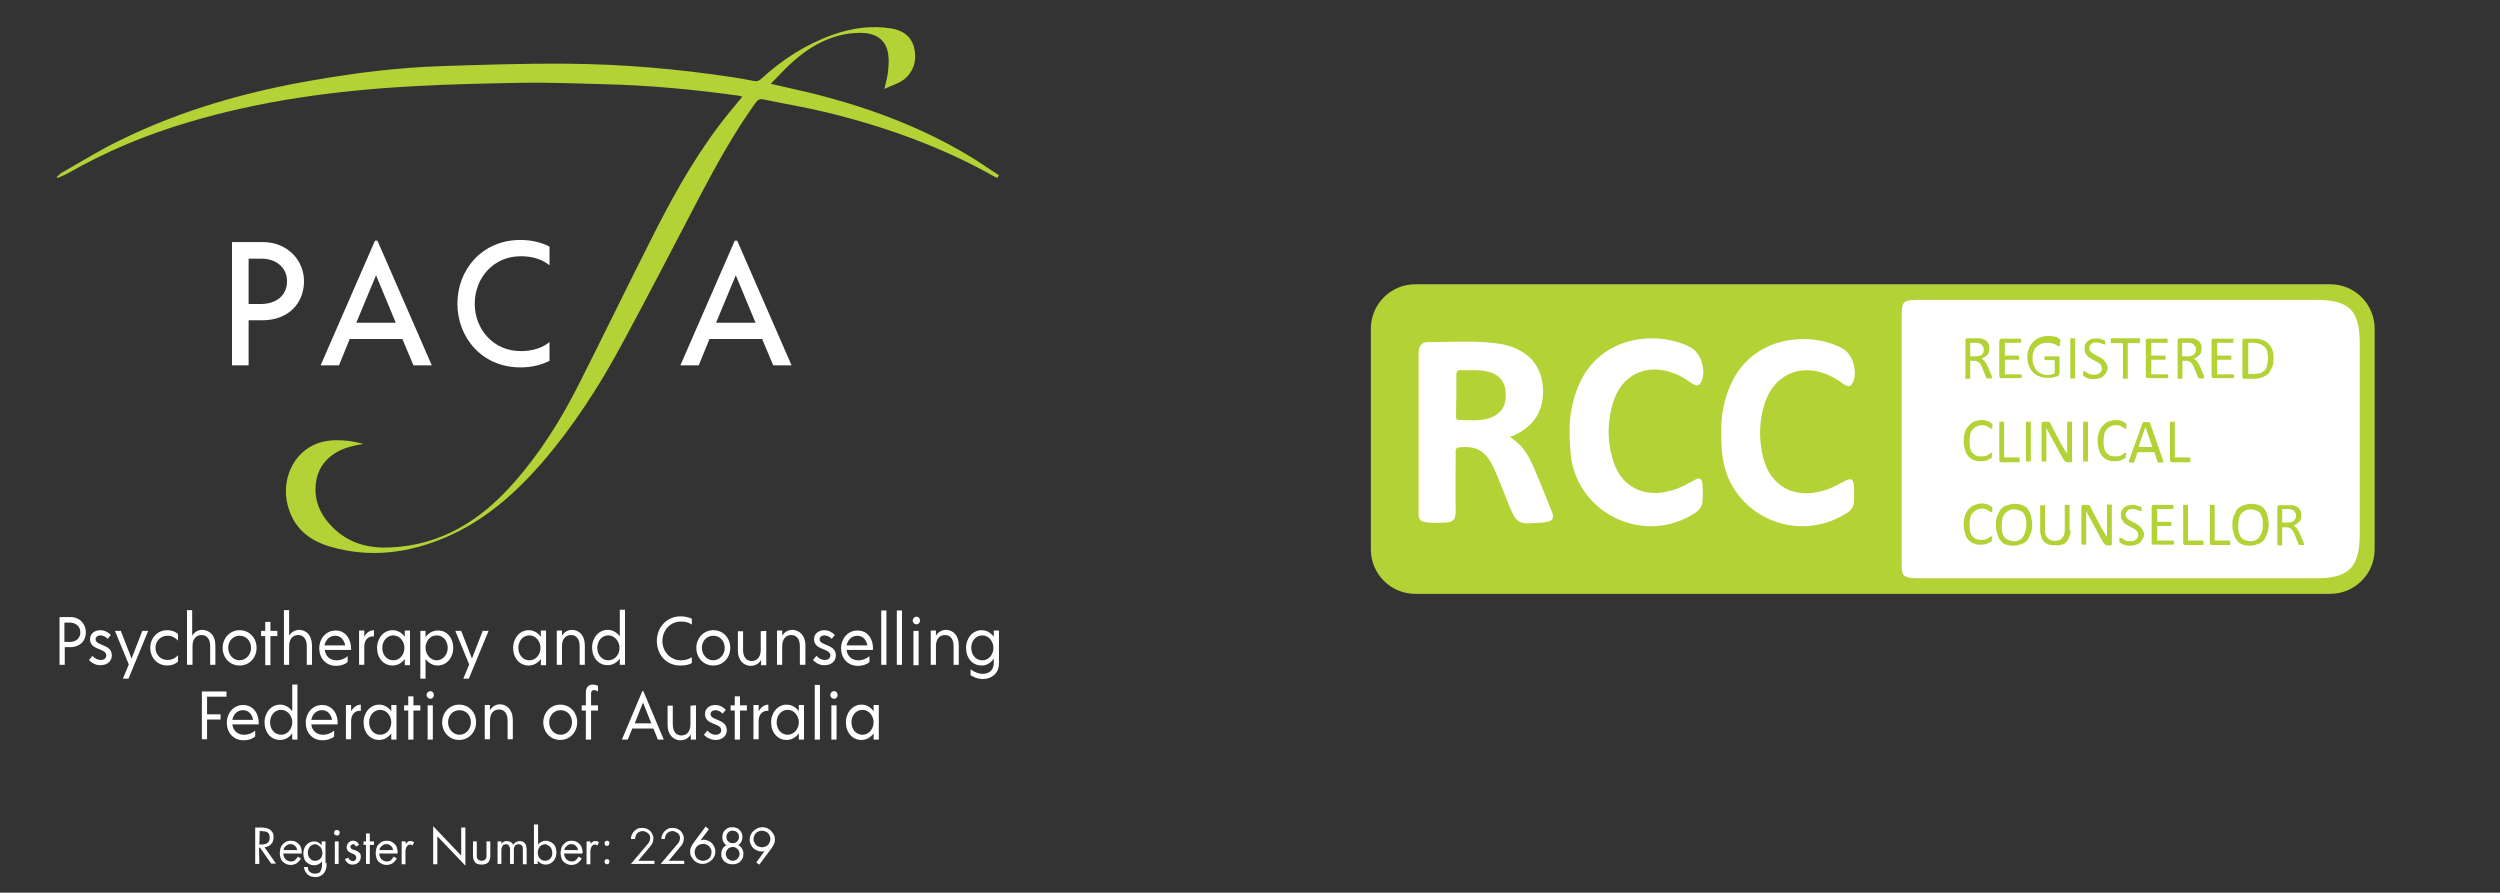<?xml version="1.0" encoding="utf-8"?>
<!-- Generator: Adobe Illustrator 26.0.1, SVG Export Plug-In . SVG Version: 6.00 Build 0)  -->
<svg version="1.1" id="Layer_1" xmlns="http://www.w3.org/2000/svg" xmlns:xlink="http://www.w3.org/1999/xlink" x="0px" y="0px"
	 viewBox="0 0 722 257.8" style="enable-background:new 0 0 722 257.8;" xml:space="preserve">
<rect x="0" y="0" width="722" height="257.8" fill="#333333" stroke="none"/>
<style type="text/css">
	.st0{fill:#B2D236;}
	.st1{fill:#FFFFFF;}
</style>
<g>
	<path class="st0" d="M288.2,51.4c-0.4-0.2-0.9-0.3-1.2-0.5c-15.1-8.5-31.3-14.3-48.1-18.4c-6.1-1.5-12.3-2.5-18.5-3.8
		c-1.1-0.2-1.6,0.2-2.2,1c-6.1,8.5-11.2,17.7-16.1,27c-7.5,14.3-14.9,28.7-22.6,42.9c-6.6,12.2-14.1,23.8-23.2,34.3
		c-7.8,8.9-16.5,16.5-27.4,21.2c-10.7,4.6-21.7,6.1-33.1,2.9c-5.8-1.6-10.3-4.8-12.3-10.7c-2.6-7.4,0.4-15.5,6.9-18.7
		c2.8-1.4,5.8-1.6,8.8-1.4c1.9,0.1,3.8,0.5,5.8,1c-1,0.2-2,0.3-3,0.6c-5.9,1.3-9.9,5-10.7,10.2c-0.8,5.1,1,9.4,4.5,13
		c4.6,4.8,10.4,6.4,16.8,6.1c14.9-0.6,26.3-7.9,35.8-18.7c7.6-8.6,13.6-18.2,18.7-28.3c6.9-13.6,13.5-27.3,20.4-40.9
		c5.9-11.8,12.2-23.4,20.2-34c2.1-2.8,4.4-5.5,6.7-8.3c-0.5-0.1-0.9-0.2-1.3-0.3c-13-1.8-26-3-39.1-3.3c-7.6-0.2-15.2-0.5-22.8-0.4
		c-10.6,0.2-21.2,0.4-31.7,1C97.3,26.1,75.4,29,54.1,35.4C42,39,30.5,43.8,19.5,50.1c-0.9,0.5-1.9,0.9-2.9,1.3
		c-0.1-0.1-0.2-0.2-0.2-0.3c0.5-0.4,0.9-0.9,1.4-1.2c5.7-3.2,11.2-6.7,17.1-9.5c17.7-8.7,36.6-14,56-17.3c12.1-2.1,24.2-3.6,36.5-4
		c12.1-0.4,24.1-0.8,36.2-0.7c16.1,0.1,32.1,1.5,48,3.9c2.1,0.3,4.2,0.7,6.2,1.1c0.9,0.2,1.4-0.1,2-0.6c6.1-5.6,12.9-10,20.8-12.8
		c5.4-1.9,11-2.7,16.7-1.8c3.2,0.5,5.6,2,6.6,5.2c1,3.5,0.2,6.8-2.4,9.2c-1.5,1.4-3.9,2-6.1,3.1c0.4-1.7,0.8-3.1,1-4.5
		c0.2-1.9,0.4-3.8,0.1-5.6c-0.6-4.2-3.7-6.3-8.6-6.1c-7.9,0.2-14.3,4-19.9,9.2c-1.8,1.7-3.5,3.6-5.4,5.5c3.7,0.9,7.1,1.6,10.5,2.4
		c16.5,4,32.3,9.7,46.9,18.5c2.9,1.7,5.6,3.7,8.5,5.5C288.2,50.9,288.2,51.2,288.2,51.4z"/>
</g>
<g>
	<path class="st1" d="M24.8,182.6c0,2.4-1.6,4.3-4.6,4.3h-1.5v5.1h-1.5v-13.8h3.1C23.2,178.2,24.8,180.4,24.8,182.6z M23.2,182.6
		c0-1.6-1.2-2.8-3.1-2.8h-1.5v5.6h1.5C22,185.4,23.2,184.3,23.2,182.6z"/>
	<path class="st1" d="M25.7,190.6l1-1.2c0.6,0.7,1.4,1.2,2.4,1.2c0.9,0,1.6-0.5,1.6-1.3c0-2.2-4.7-1.4-4.7-4.7c0-1.5,1.2-2.6,3-2.6
		c1.3,0,2.4,0.7,3,1.4l-0.9,1.1c-0.5-0.5-1.2-1-2.1-1c-0.8,0-1.4,0.5-1.4,1.1c0,2,4.7,1.3,4.7,4.7c0,1.6-1.3,2.8-3.2,2.8
		C27.8,192.2,26.5,191.5,25.7,190.6z"/>
	<path class="st1" d="M42.8,182.2L37.1,196h-1.6l1.7-4.1l-4-9.7h1.7l3.1,8l3.1-8H42.8z"/>
	<path class="st1" d="M43.4,187.1c0-2.7,1.9-5.1,4.9-5.1c1.3,0,2.3,0.4,3.1,1.1v1.9c-0.6-0.7-1.7-1.4-3-1.4c-2.1,0-3.5,1.6-3.5,3.5
		s1.4,3.5,3.5,3.5c1.3,0,2.4-0.6,3-1.4v1.9c-0.8,0.7-1.8,1.1-3.1,1.1C45.4,192.2,43.4,189.9,43.4,187.1z"/>
	<path class="st1" d="M62.2,186.4v5.6h-1.5v-5.4c0-2.1-1-3.2-2.5-3.2s-2.6,1.1-2.6,3.2v5.4H54v-15.8h1.5v7.4c0.6-1,1.6-1.7,3-1.7
		C60.5,182,62.2,183.4,62.2,186.4z"/>
	<path class="st1" d="M64.3,187.1c0-2.7,2-5.1,4.9-5.1s4.9,2.3,4.9,5.1s-2,5.1-4.9,5.1C66.3,192.2,64.3,189.9,64.3,187.1z
		 M72.5,187.1c0-1.9-1.3-3.5-3.3-3.5s-3.3,1.6-3.3,3.5s1.4,3.6,3.3,3.6C71.2,190.6,72.5,189,72.5,187.1z"/>
	<path class="st1" d="M80.1,183.7h-2v8.4h-1.5v-8.4h-1.2v-1.5h1.2v-2.6h1.5v2.6h2V183.7z"/>
	<path class="st1" d="M90.1,186.4v5.6h-1.5v-5.4c0-2.1-1-3.2-2.5-3.2s-2.6,1.1-2.6,3.2v5.4H82v-15.8h1.5v7.4c0.6-1,1.6-1.7,3-1.7
		C88.4,182,90.1,183.4,90.1,186.4z"/>
	<path class="st1" d="M101.4,187.7h-7.6c0.2,1.8,1.5,3,3.4,3c1.3,0,2.4-0.5,3.2-1.2v1.7c-0.8,0.7-2,1.1-3.3,1.1
		c-3.1,0-4.9-2.3-4.9-5.1c0-2.7,1.9-5.1,4.7-5.1C99.8,182,101.5,184.7,101.4,187.7z M93.7,186.4h6c-0.3-1.6-1.3-2.8-2.9-2.8
		C95.2,183.6,94,184.8,93.7,186.4z"/>
	<path class="st1" d="M108,182v1.8c-1.4-0.2-2.8,0.8-2.8,2.9v5.3h-1.5v-9.9h1.5v1.8C105.7,182.9,106.7,182,108,182z"/>
	<path class="st1" d="M118.4,182.2v9.9h-1.5v-1.8c-0.8,1.1-2,1.9-3.5,1.9c-2.7,0-4.5-2.2-4.5-5.1c0-2.8,1.9-5.1,4.5-5.1
		c1.5,0,2.7,0.8,3.5,1.9v-1.8h1.5V182.2z M116.8,187.1c0-1.9-1.4-3.6-3.2-3.6s-3.2,1.6-3.2,3.6s1.3,3.6,3.2,3.6
		S116.8,189,116.8,187.1z"/>
	<path class="st1" d="M130.9,187.1c0,2.8-1.9,5.1-4.5,5.1c-1.5,0-2.7-0.8-3.5-1.9v5.7h-1.5v-13.8h1.5v1.8c0.8-1.1,2-1.9,3.5-1.9
		C129.1,182,130.9,184.3,130.9,187.1z M129.3,187.1c0-2-1.3-3.6-3.2-3.6s-3.2,1.7-3.2,3.6c0,1.9,1.4,3.6,3.2,3.6
		S129.3,189.1,129.3,187.1z"/>
	<path class="st1" d="M141.1,182.2l-5.7,13.8h-1.6l1.7-4.1l-4-9.7h1.7l3.1,8l3.1-8H141.1z"/>
	<path class="st1" d="M157.7,182.2v9.9h-1.5v-1.8c-0.8,1.1-2,1.9-3.5,1.9c-2.7,0-4.5-2.2-4.5-5.1c0-2.8,1.9-5.1,4.5-5.1
		c1.5,0,2.7,0.8,3.5,1.9v-1.8h1.5V182.2z M156.1,187.1c0-1.9-1.4-3.6-3.2-3.6c-1.9,0-3.2,1.6-3.2,3.6s1.3,3.6,3.2,3.6
		C154.8,190.7,156.1,189,156.1,187.1z"/>
	<path class="st1" d="M168.9,186.4v5.6h-1.5v-5.4c0-2.1-1-3.2-2.5-3.2s-2.6,1.1-2.6,3.2v5.4h-1.5v-9.9h1.5v1.5c0.6-1,1.6-1.7,3-1.7
		C167.2,182,168.9,183.4,168.9,186.4z"/>
	<path class="st1" d="M180.5,176.3V192H179v-1.8c-0.8,1.1-2,1.9-3.5,1.9c-2.7,0-4.5-2.2-4.5-5.1c0-2.8,1.9-5.1,4.5-5.1
		c1.5,0,2.7,0.8,3.5,1.9v-7.7h1.5V176.3z M178.9,187.5v-0.8c-0.2-1.7-1.5-3.2-3.2-3.2c-1.9,0-3.2,1.6-3.2,3.6s1.3,3.6,3.2,3.6
		C177.4,190.7,178.8,189.2,178.9,187.5z"/>
	<path class="st1" d="M189.7,185.1c0-3.8,2.7-7.1,6.9-7.1c1.3,0,2.3,0.3,3.2,0.7v1.7c-0.8-0.6-1.8-0.9-3.1-0.9
		c-3.2,0-5.4,2.6-5.4,5.6s2.2,5.6,5.4,5.6c1.4,0,2.3-0.4,3.1-0.9v1.7c-0.9,0.5-1.9,0.7-3.2,0.7C192.4,192.3,189.7,189,189.7,185.1z"
		/>
	<path class="st1" d="M201.1,187.1c0-2.7,2-5.1,4.9-5.1s4.9,2.3,4.9,5.1s-2,5.1-4.9,5.1C203.1,192.2,201.1,189.9,201.1,187.1z
		 M209.3,187.1c0-1.9-1.3-3.5-3.3-3.5s-3.3,1.6-3.3,3.5s1.4,3.6,3.3,3.6C208,190.6,209.3,189,209.3,187.1z"/>
	<path class="st1" d="M221.3,182.2v9.9h-1.5v-1.5c-0.6,1-1.6,1.7-3,1.7c-1.9,0-3.7-1.5-3.7-4.4v-5.6h1.5v5.4c0,2.1,1,3.2,2.5,3.2
		s2.6-1.1,2.6-3.2v-5.4L221.3,182.2L221.3,182.2z"/>
	<path class="st1" d="M232.6,186.4v5.6H231v-5.4c0-2.1-1-3.2-2.5-3.2s-2.6,1.1-2.6,3.2v5.4h-1.5v-9.9h1.5v1.5c0.6-1,1.6-1.7,3-1.7
		C230.8,182,232.6,183.4,232.6,186.4z"/>
	<path class="st1" d="M234.8,190.6l1-1.2c0.6,0.7,1.4,1.2,2.4,1.2c0.9,0,1.6-0.5,1.6-1.3c0-2.2-4.7-1.4-4.7-4.7c0-1.5,1.2-2.6,3-2.6
		c1.3,0,2.4,0.7,3,1.4l-0.9,1.1c-0.5-0.5-1.2-1-2.1-1c-0.8,0-1.4,0.5-1.4,1.1c0,2,4.7,1.3,4.7,4.7c0,1.6-1.3,2.8-3.2,2.8
		C236.9,192.2,235.6,191.5,234.8,190.6z"/>
	<path class="st1" d="M252.1,187.7h-7.6c0.2,1.8,1.5,3,3.4,3c1.3,0,2.4-0.5,3.2-1.2v1.7c-0.8,0.7-2,1.1-3.3,1.1
		c-3.1,0-4.9-2.3-4.9-5.1c0-2.7,1.9-5.1,4.7-5.1C250.6,182,252.3,184.7,252.1,187.7z M244.5,186.4h6c-0.3-1.6-1.3-2.8-2.9-2.8
		C246,183.6,244.8,184.8,244.5,186.4z"/>
	<path class="st1" d="M254.5,176.3h1.5V192h-1.5V176.3z"/>
	<path class="st1" d="M259,176.3h1.5V192H259V176.3z"/>
	<path class="st1" d="M263.6,179.2c0-0.6,0.5-1.1,1.1-1.1s1,0.5,1,1.1s-0.4,1.1-1,1.1C264,180.3,263.6,179.8,263.6,179.2z
		 M263.8,182.2h1.5v9.9h-1.5V182.2z"/>
	<path class="st1" d="M276.9,186.4v5.6h-1.5v-5.4c0-2.1-1-3.2-2.5-3.2s-2.6,1.1-2.6,3.2v5.4h-1.5v-9.9h1.5v1.5c0.6-1,1.6-1.7,3-1.7
		C275.2,182,276.9,183.4,276.9,186.4z"/>
	<path class="st1" d="M288.5,191.6c0,3-2.3,4.5-4.6,4.5c-1.5,0-2.6-0.5-3.6-1.1v-1.7c1.1,0.8,2.3,1.3,3.5,1.3c1.9,0,3.3-1.1,3.2-3.4
		v-1c-0.8,1.2-2,2-3.5,2c-2.7,0-4.5-2.2-4.5-5.1c0-2.8,1.9-5.1,4.5-5.1c1.5,0,2.7,0.8,3.5,1.9v-1.8h1.5V191.6z M286.9,187.1
		c0-1.9-1.4-3.6-3.2-3.6c-1.9,0-3.2,1.6-3.2,3.6s1.3,3.6,3.2,3.6C285.6,190.7,286.9,189,286.9,187.1z"/>
	<path class="st1" d="M59.8,201.3v5h3.9v1.5h-3.9v5.7h-1.5v-13.8h7.1v1.5h-5.6V201.3z"/>
	<path class="st1" d="M74.7,209.2h-7.6c0.2,1.8,1.5,3,3.4,3c1.3,0,2.4-0.5,3.2-1.2v1.7c-0.8,0.7-2,1.1-3.3,1.1
		c-3.1,0-4.9-2.3-4.9-5.1c0-2.7,1.9-5.1,4.7-5.1C73.2,203.6,74.9,206.2,74.7,209.2z M67.1,207.9h6c-0.3-1.6-1.3-2.8-2.9-2.8
		C68.5,205.1,67.4,206.3,67.1,207.9z"/>
	<path class="st1" d="M85.9,197.8v15.8h-1.5v-1.8c-0.8,1.1-2,1.9-3.5,1.9c-2.7,0-4.5-2.2-4.5-5.1c0-2.8,1.9-5.1,4.5-5.1
		c1.5,0,2.7,0.8,3.5,1.9v-7.7h1.5V197.8z M84.4,209v-0.8c-0.2-1.7-1.5-3.2-3.2-3.2c-1.9,0-3.2,1.6-3.2,3.6s1.3,3.6,3.2,3.6
		C82.9,212.2,84.2,210.7,84.4,209z"/>
	<path class="st1" d="M97.5,209.2h-7.6c0.2,1.8,1.5,3,3.4,3c1.3,0,2.4-0.5,3.2-1.2v1.7c-0.8,0.7-2,1.1-3.3,1.1
		c-3.1,0-4.9-2.3-4.9-5.1c0-2.7,1.9-5.1,4.7-5.1C96,203.6,97.7,206.2,97.5,209.2z M89.9,207.9h6c-0.3-1.6-1.3-2.8-2.9-2.8
		C91.3,205.1,90.2,206.3,89.9,207.9z"/>
	<path class="st1" d="M104.2,203.5v1.8c-1.4-0.2-2.8,0.8-2.8,2.9v5.3h-1.5v-9.9h1.5v1.8C101.9,204.5,102.9,203.5,104.2,203.5z"/>
	<path class="st1" d="M114.5,203.7v9.9H113v-1.8c-0.8,1.1-2,1.9-3.5,1.9c-2.7,0-4.5-2.2-4.5-5.1c0-2.8,1.9-5.1,4.5-5.1
		c1.5,0,2.7,0.8,3.5,1.9v-1.8h1.5V203.7z M113,208.6c0-1.9-1.4-3.6-3.2-3.6s-3.2,1.6-3.2,3.6s1.3,3.6,3.2,3.6S113,210.5,113,208.6z"
		/>
	<path class="st1" d="M121.4,205.2h-2v8.4h-1.5v-8.4h-1.2v-1.5h1.2v-2.6h1.5v2.6h2V205.2z"/>
	<path class="st1" d="M123.2,200.7c0-0.6,0.5-1.1,1.1-1.1s1,0.5,1,1.1s-0.4,1.1-1,1.1S123.2,201.3,123.2,200.7z M123.5,203.7h1.5
		v9.9h-1.5V203.7z"/>
	<path class="st1" d="M127.7,208.6c0-2.7,2-5.1,4.9-5.1s4.9,2.3,4.9,5.1c0,2.7-2,5.1-4.9,5.1C129.7,213.7,127.7,211.4,127.7,208.6z
		 M136,208.6c0-1.9-1.3-3.5-3.3-3.5s-3.3,1.6-3.3,3.5s1.4,3.6,3.3,3.6C134.6,212.2,136,210.5,136,208.6z"/>
	<path class="st1" d="M148.1,207.9v5.6h-1.5v-5.4c0-2.1-1-3.2-2.5-3.2s-2.6,1.1-2.6,3.2v5.4H140v-9.9h1.5v1.5c0.6-1,1.6-1.7,3-1.7
		C146.4,203.5,148.1,205,148.1,207.9z"/>
	<path class="st1" d="M156.9,208.6c0-2.7,2-5.1,4.9-5.1s4.9,2.3,4.9,5.1c0,2.7-2,5.1-4.9,5.1C158.9,213.7,156.9,211.4,156.9,208.6z
		 M165.2,208.6c0-1.9-1.3-3.5-3.3-3.5s-3.3,1.6-3.3,3.5s1.4,3.6,3.3,3.6C163.8,212.2,165.2,210.5,165.2,208.6z"/>
	<path class="st1" d="M170.7,200.3v3.4h2v1.5h-2v8.4h-1.5v-8.4H168v-1.5h1.2v-3.8c0-1.4,0.8-2.2,2-2.2c0.6,0,1.2,0.2,1.5,0.4v1.6
		c-0.3-0.2-0.7-0.4-1.2-0.4S170.7,199.6,170.7,200.3z"/>
	<path class="st1" d="M188.7,210.4h-6.1l-1.3,3.2h-1.7l5.9-14h0.3l5.9,14H190L188.7,210.4z M188.1,208.9l-2.4-6l-2.4,6H188.1z"/>
	<path class="st1" d="M201,203.7v9.9h-1.5v-1.5c-0.6,1-1.6,1.7-3,1.7c-1.9,0-3.7-1.5-3.7-4.4v-5.6h1.5v5.4c0,2.1,1,3.2,2.5,3.2
		s2.6-1.1,2.6-3.2v-5.4L201,203.7L201,203.7z"/>
	<path class="st1" d="M203.3,212.2l1-1.2c0.6,0.7,1.4,1.2,2.4,1.2c0.9,0,1.6-0.5,1.6-1.3c0-2.2-4.7-1.4-4.7-4.7c0-1.5,1.2-2.6,3-2.6
		c1.3,0,2.4,0.7,3,1.4l-0.9,1.1c-0.5-0.5-1.2-1-2.1-1c-0.8,0-1.4,0.5-1.4,1.1c0,2,4.7,1.3,4.7,4.7c0,1.6-1.3,2.8-3.2,2.8
		C205.4,213.7,204.1,213.1,203.3,212.2z"/>
	<path class="st1" d="M215.7,205.2h-2v8.4h-1.5v-8.4H211v-1.5h1.2v-2.6h1.5v2.6h2V205.2z"/>
	<path class="st1" d="M221.9,203.5v1.8c-1.4-0.2-2.8,0.8-2.8,2.9v5.3h-1.5v-9.9h1.5v1.8C219.6,204.5,220.6,203.5,221.9,203.5z"/>
	<path class="st1" d="M232.2,203.7v9.9h-1.5v-1.8c-0.8,1.1-2,1.9-3.5,1.9c-2.7,0-4.5-2.2-4.5-5.1c0-2.8,1.9-5.1,4.5-5.1
		c1.5,0,2.7,0.8,3.5,1.9v-1.8h1.5V203.7z M230.7,208.6c0-1.9-1.4-3.6-3.2-3.6c-1.9,0-3.2,1.6-3.2,3.6s1.3,3.6,3.2,3.6
		C229.3,212.2,230.7,210.5,230.7,208.6z"/>
	<path class="st1" d="M235.3,197.8h1.5v15.8h-1.5V197.8z"/>
	<path class="st1" d="M239.8,200.7c0-0.6,0.5-1.1,1.1-1.1s1,0.5,1,1.1s-0.4,1.1-1,1.1S239.8,201.3,239.8,200.7z M240.1,203.7h1.5
		v9.9h-1.5V203.7z"/>
	<path class="st1" d="M253.8,203.7v9.9h-1.5v-1.8c-0.8,1.1-2,1.9-3.5,1.9c-2.7,0-4.5-2.2-4.5-5.1c0-2.8,1.9-5.1,4.5-5.1
		c1.5,0,2.7,0.8,3.5,1.9v-1.8h1.5V203.7z M252.3,208.6c0-1.9-1.4-3.6-3.2-3.6c-1.9,0-3.2,1.6-3.2,3.6s1.3,3.6,3.2,3.6
		C250.9,212.2,252.3,210.5,252.3,208.6z"/>
</g>
<g>
	<path class="st1" d="M87.8,81.2c0,6.2-4.3,11.3-12.1,11.3h-3.9v13H67V69.9h8.7C83.5,69.9,87.8,75.6,87.8,81.2z M82.9,81.2
		c0-3.7-2.9-6.5-7.4-6.5h-3.7v13.1h3.7C80,87.7,82.9,85.2,82.9,81.2z"/>
	<path class="st1" d="M116.2,97.9H101l-3.1,7.6h-5.3l15.7-36h0.7l15.7,36h-5.3L116.2,97.9z M114.3,93.2l-5.7-13.7l-5.7,13.7H114.3z"
		/>
	<path class="st1" d="M132.1,87.7c0-9.8,7.1-18.4,18.2-18.4c3.2,0,6,0.7,8.4,1.9v5.4c-2-1.6-4.7-2.6-8.3-2.6
		c-8,0-13.3,6.4-13.3,13.7c0,7.3,5.3,13.7,13.3,13.7c3.6,0,6.3-1,8.3-2.6v5.4c-2.4,1.2-5.1,1.9-8.4,1.9
		C139.2,106.1,132.1,97.5,132.1,87.7z"/>
	<path class="st1" d="M220.1,97.9h-15.2l-3.1,7.6h-5.3l15.7-36h0.7l15.7,36h-5.3L220.1,97.9z M218.2,93.2l-5.7-13.7l-5.7,13.7H218.2
		z"/>
</g>
<line class="st1" x1="15.8" y1="228.4" x2="287.5" y2="228.4"/>
<g>
	<path class="st0" d="M673,171.5H408.7c-7.1,0-12.8-5.8-12.8-12.8V94.9c0-7.1,5.8-12.8,12.8-12.8H673c7.1,0,12.8,5.8,12.8,12.8v63.8
		C685.8,165.7,680.1,171.5,673,171.5z"/>
	<path class="st1" d="M668.7,167c0,0-108.5,0-114,0s-5.5-0.5-5.5-5c0-4.5,0-66.2,0-70.7c0-4.5,0.5-4.7,5.5-4.7c5,0,114,0,114,0
		c10,0,12.8,3.1,12.8,12.8v54.8C681.5,164.4,677.9,167,668.7,167z"/>
	<g>
		<g id="kTGWkI.tif">
			<g>
				<path class="st1" d="M436,126.2c4.2,2.5,5.9,6.2,7.5,10.1c1.5,3.7,3.1,7.4,4.5,11c1.1,2.6,0.5,3.3-2.4,3.6
					c-7.6,0.6-7.6,0.6-10.4-6.5c-1.4-3.4-2.6-6.9-4.3-10.2c-2.1-4.2-4.9-5.5-9.4-5c-1.3,0.1-1.1,0.9-1.1,1.8c0,5.6-0.1,11.3,0,16.8
					c0,2-0.7,3-2.6,3.1c-2,0.1-4.2,0.2-6.2-0.1c-1.3-0.2-1.9-0.8-1.9-2.3c0-15.5,0-31,0-46.5c0-2.1,0.9-3.3,2.8-3.2
					c6.6,0,13.4-0.5,20,0.4c1.2,0.1,2.5,0.5,3.6,0.8c5.8,1.9,9.1,6,9.5,11.9c0.4,6.4-2.4,11-7.9,13.6
					C437.4,125.7,437,125.8,436,126.2z"/>
				<path class="st1" d="M497.1,125.1c-0.1-4.9,0.7-9.8,3-14.6c6.6-14,23.5-14.8,32.3-9.7c2.8,1.7,4.3,7.2,2.5,10
					c-0.6,1.1-1.4,0.8-2.3,0.2c-1.7-1.2-3.4-2.3-5.3-3c-7.8-3-14.9,0.4-17.6,8.3c-1.7,5.2-1.8,10.6-0.5,15.8c2,8.3,9,12.1,17.4,9.6
					c2.3-0.6,4.2-1.8,6.2-2.8c1.7-0.9,2.4-0.6,2.6,1.3c0.1,1.7,0.1,3.3,0,4.9c-0.1,1.4-0.9,2.4-2.1,3.1
					c-14.5,9.2-33.4,0.7-35.8-16.1C497.2,129.7,497.1,127.6,497.1,125.1z"/>
				<path class="st1" d="M453.3,125.2c-0.1-4.7,0.7-9.4,2.6-13.9c6.3-14.8,23.2-15.9,32.5-10.9c3,1.7,4.5,7.1,2.8,10.1
					c-0.6,1.1-1.4,0.9-2.3,0.4c-1.7-1.1-3.3-2.3-5.2-3c-8.1-3.2-15.4,0.2-17.9,8.5c-1.5,5.1-1.7,10.4-0.2,15.7
					c2.1,8.3,9,12,17.3,9.5c2.3-0.6,4.2-1.8,6.2-2.8c1.8-1.1,2.5-0.7,2.6,1.4c0.1,1.4,0.1,2.8,0,4.3c0,1.5-0.8,2.7-2.1,3.6
					c-14.3,9.4-33.4,0.8-35.9-16C453.5,129.7,453.3,127.4,453.3,125.2z"/>
				<path class="st0" d="M420.6,113.9c0-1.9,0-3.8,0-5.7c0-0.7,0.1-1.3,1.1-1.3c2.6,0.1,5.3-0.2,7.9,0.4c3.1,0.7,4.9,2.6,5.2,5.6
					c0.4,3.6-0.8,6.2-3.8,7.5c-3.1,1.4-6.4,0.9-9.7,0.9c-0.9,0-0.8-0.8-0.8-1.3C420.5,117.9,420.6,115.9,420.6,113.9z"/>
			</g>
		</g>
		<g>
			<path class="st0" d="M575.2,109.1v0.1c0,0,0,0.1-0.1,0.1c0,0-0.1,0-0.2,0c-0.1,0-0.2,0-0.5,0c-0.1,0-0.2,0-0.4,0s-0.1,0-0.2,0
				l-0.1-0.1c0,0-0.1-0.1-0.1-0.2l-1.1-2.7c-0.1-0.4-0.2-0.6-0.4-0.8c-0.1-0.2-0.2-0.5-0.5-0.7s-0.4-0.4-0.7-0.5
				c-0.2-0.1-0.6-0.1-0.9-0.1H569v5v0.1l-0.1,0.1c0,0-0.1,0-0.2,0c-0.1,0-0.2,0-0.4,0c-0.1,0-0.2,0-0.4,0c-0.1,0-0.2,0-0.2,0
				s-0.1,0-0.1-0.1v-0.1V98.3c0-0.2,0.1-0.4,0.2-0.5c0.1-0.1,0.2-0.1,0.4-0.1h2.5c0.2,0,0.6,0,0.7,0c0.2,0,0.4,0,0.5,0
				c0.5,0.1,0.8,0.2,1.2,0.4c0.4,0.1,0.6,0.4,0.8,0.6s0.4,0.6,0.5,0.8c0.1,0.4,0.1,0.7,0.1,1.1s0,0.7-0.1,1.1
				c-0.1,0.4-0.2,0.6-0.5,0.8c-0.2,0.2-0.5,0.5-0.7,0.6c-0.2,0.1-0.6,0.4-0.9,0.5c0.2,0.1,0.4,0.2,0.5,0.4c0.1,0.1,0.4,0.2,0.5,0.5
				c0.1,0.2,0.2,0.4,0.4,0.6c0.1,0.2,0.2,0.5,0.4,0.8l1.1,2.6c0.1,0.2,0.1,0.4,0.1,0.5C575.2,108.9,575.2,109.1,575.2,109.1z
				 M572.9,101c0-0.5-0.1-0.8-0.4-1.2s-0.6-0.6-1.1-0.7c-0.1,0-0.4-0.1-0.5-0.1c-0.2,0-0.5,0-0.7,0H569v3.9h1.5c0.4,0,0.7,0,1.1-0.1
				c0.2-0.1,0.6-0.2,0.7-0.4c0.2-0.1,0.4-0.4,0.5-0.6C572.9,101.5,572.9,101.2,572.9,101z"/>
			<path class="st0" d="M583.9,108.7c0,0.1,0,0.2,0,0.2c0,0.1,0,0.1-0.1,0.2l-0.1,0.1h-0.1H578c-0.1,0-0.2,0-0.4-0.1
				c-0.1-0.1-0.2-0.2-0.2-0.5V98.4c0-0.2,0.1-0.4,0.2-0.5s0.2-0.1,0.4-0.1h5.5h0.1l0.1,0.1c0,0,0,0.1,0,0.2c0,0.1,0,0.2,0,0.4
				s0,0.2,0,0.2c0,0.1,0,0.1,0,0.2c0,0,0,0.1-0.1,0.1h-0.1h-4.5v3.7h3.9h0.1l0.1,0.1c0,0,0,0.1,0,0.2s0,0.2,0,0.4c0,0.1,0,0.2,0,0.2
				c0,0.1,0,0.1,0,0.2c0,0,0,0.1-0.1,0.1h-0.1h-3.9v4.2h4.6h0.1c0,0,0.1,0,0.1,0.1c0,0,0,0.1,0.1,0.2
				C583.9,108.5,583.9,108.6,583.9,108.7z"/>
			<path class="st0" d="M594.9,99.3c0,0.1,0,0.2,0,0.4c0,0.1,0,0.1,0,0.2c0,0,0,0.1-0.1,0.1h-0.1c-0.1,0-0.2,0-0.4-0.1
				c-0.1-0.1-0.4-0.2-0.7-0.4c-0.2-0.1-0.6-0.2-1.1-0.4c-0.4-0.1-0.8-0.1-1.4-0.1c-0.6,0-1.2,0.1-1.8,0.4c-0.5,0.2-0.9,0.6-1.3,0.9
				c-0.4,0.4-0.6,0.9-0.8,1.4c-0.2,0.6-0.2,1.2-0.2,1.9s0.1,1.4,0.4,2s0.5,1.1,0.8,1.4c0.4,0.4,0.8,0.7,1.3,0.9
				c0.5,0.2,1.1,0.4,1.7,0.4c0.4,0,0.7,0,1.1-0.1c0.4-0.1,0.7-0.2,1.1-0.4v-3.8h-2.7c-0.1,0-0.1,0-0.2-0.1c0-0.1-0.1-0.2-0.1-0.5
				c0-0.1,0-0.2,0-0.2c0-0.1,0-0.1,0-0.2c0,0,0-0.1,0.1-0.1h0.1h3.7c0.1,0,0.1,0,0.2,0c0.1,0,0.1,0,0.2,0.1c0,0,0.1,0.1,0.1,0.2
				c0,0.1,0,0.2,0,0.2v4.4c0,0.1,0,0.2-0.1,0.4c0,0.1-0.1,0.2-0.4,0.4c-0.1,0.1-0.4,0.2-0.7,0.2c-0.2,0.1-0.6,0.2-0.8,0.2
				c-0.2,0.1-0.6,0.1-0.8,0.1c-0.4,0-0.6,0-0.8,0c-0.9,0-1.7-0.1-2.4-0.5c-0.7-0.2-1.3-0.7-1.8-1.2c-0.5-0.5-0.8-1.2-1.1-1.9
				s-0.4-1.5-0.4-2.4c0-0.9,0.1-1.8,0.5-2.5c0.2-0.7,0.7-1.4,1.2-1.9s1.1-0.9,1.8-1.2c0.7-0.2,1.5-0.5,2.4-0.5c0.5,0,0.8,0,1.3,0.1
				c0.4,0.1,0.7,0.1,1.1,0.2c0.4,0.1,0.6,0.2,0.7,0.4c0.2,0.1,0.4,0.2,0.5,0.4c0.1,0.1,0.1,0.1,0.1,0.2
				C594.9,99,594.9,99.1,594.9,99.3z"/>
			<path class="st0" d="M599.3,109.1v0.1l-0.1,0.1c-0.1,0-0.1,0-0.2,0s-0.2,0-0.4,0c-0.1,0-0.2,0-0.4,0c-0.1,0-0.2,0-0.2,0
				s-0.1,0-0.1-0.1v-0.1V97.9v-0.1l0.1-0.1c0.1,0,0.1,0,0.2,0c0.1,0,0.2,0,0.4,0c0.1,0,0.2,0,0.4,0c0.1,0,0.1,0,0.2,0
				c0,0,0.1,0,0.1,0.1v0.1V109.1z"/>
			<path class="st0" d="M608.7,106.1c0,0.6-0.1,1.1-0.4,1.4c-0.2,0.5-0.5,0.8-0.8,1.1c-0.4,0.4-0.8,0.5-1.3,0.7
				c-0.5,0.1-0.9,0.2-1.5,0.2c-0.4,0-0.7,0-1.1-0.1c-0.4-0.1-0.6-0.1-0.8-0.2c-0.2-0.1-0.5-0.2-0.7-0.4c-0.1-0.1-0.4-0.2-0.4-0.2
				c-0.1-0.1-0.1-0.1-0.1-0.2c0-0.1,0-0.2,0-0.5c0-0.1,0-0.2,0-0.4c0-0.1,0-0.1,0-0.2c0,0,0-0.1,0.1-0.1h0.1c0.1,0,0.2,0,0.4,0.1
				c0.1,0.1,0.4,0.2,0.6,0.4c0.2,0.1,0.5,0.2,0.8,0.4c0.4,0.1,0.7,0.1,1.2,0.1c0.4,0,0.6,0,0.9-0.1c0.2-0.1,0.5-0.2,0.7-0.4
				c0.2-0.1,0.4-0.4,0.5-0.6c0.1-0.2,0.1-0.5,0.1-0.8c0-0.4-0.1-0.6-0.2-0.8c-0.1-0.2-0.4-0.5-0.6-0.6s-0.5-0.4-0.8-0.5
				c-0.4-0.1-0.6-0.4-0.9-0.5c-0.4-0.1-0.6-0.4-0.9-0.5c-0.4-0.2-0.6-0.4-0.8-0.7c-0.2-0.2-0.5-0.6-0.6-0.8
				c-0.1-0.4-0.2-0.7-0.2-1.2c0-0.5,0.1-0.9,0.2-1.3c0.2-0.4,0.5-0.7,0.7-0.9c0.4-0.2,0.7-0.5,1.1-0.6c0.5-0.1,0.9-0.2,1.4-0.2
				c0.2,0,0.5,0,0.8,0.1c0.2,0,0.5,0.1,0.7,0.2c0.2,0.1,0.5,0.1,0.6,0.2c0.2,0.1,0.4,0.1,0.4,0.2l0.1,0.1v0.1c0,0,0,0.1,0,0.2
				c0,0.1,0,0.1,0,0.2c0,0.1,0,0.2,0,0.2c0,0.1,0,0.1,0,0.2c0,0,0,0.1-0.1,0.1h-0.1c-0.1,0-0.1,0-0.4-0.1c-0.1-0.1-0.4-0.2-0.5-0.2
				c-0.2-0.1-0.5-0.2-0.7-0.2c-0.2-0.1-0.6-0.1-0.9-0.1c-0.4,0-0.6,0-0.8,0.1c-0.2,0.1-0.5,0.2-0.6,0.4c-0.1,0.1-0.2,0.4-0.4,0.5
				c-0.1,0.2-0.1,0.4-0.1,0.6c0,0.4,0.1,0.6,0.2,0.8c0.1,0.2,0.4,0.5,0.6,0.6c0.2,0.2,0.5,0.4,0.8,0.5c0.4,0.1,0.6,0.4,0.9,0.5
				s0.7,0.4,0.9,0.5c0.4,0.2,0.6,0.4,0.8,0.6s0.5,0.6,0.6,0.8C608.3,105,608.7,105.6,608.7,106.1z"/>
			<path class="st0" d="M618,98.4c0,0.1,0,0.2,0,0.4c0,0.1,0,0.1,0,0.2l-0.1,0.1h-0.1h-3.3v10.1v0.1l-0.1,0.1c0,0-0.1,0-0.2,0
				c-0.1,0-0.2,0-0.4,0s-0.2,0-0.4,0c-0.1,0-0.2,0-0.2,0c-0.1,0-0.1,0-0.1-0.1v-0.1V99.1h-3.3h-0.1l-0.1-0.1c0,0,0-0.1,0-0.2
				c0-0.1,0-0.2,0-0.4s0-0.2,0-0.4s0-0.1,0-0.2c0,0,0-0.1,0.1-0.1h0.1h8.1h0.1l0.1,0.1c0,0,0,0.1,0,0.2C618,98.1,618,98.3,618,98.4z
				"/>
			<path class="st0" d="M626.2,108.7c0,0.1,0,0.2,0,0.2c0,0.1,0,0.1-0.1,0.2l-0.1,0.1h-0.1h-5.6c-0.1,0-0.2,0-0.4-0.1
				c-0.1-0.1-0.2-0.2-0.2-0.5V98.4c0-0.2,0.1-0.4,0.2-0.5c0.1-0.1,0.2-0.1,0.4-0.1h5.5h0.1l0.1,0.1c0,0,0,0.1,0,0.2
				c0,0.1,0,0.2,0,0.4s0,0.2,0,0.2c0,0.1,0,0.1,0,0.2c0,0,0,0.1-0.1,0.1h-0.1h-4.5v3.7h3.9h0.1l0.1,0.1c0,0,0,0.1,0,0.2s0,0.2,0,0.4
				c0,0.1,0,0.2,0,0.2c0,0.1,0,0.1,0,0.2c0,0,0,0.1-0.1,0.1h-0.1h-3.9v4.2h4.6h0.1c0,0,0.1,0,0.1,0.1c0,0,0,0.1,0.1,0.2
				C626.2,108.5,626.2,108.6,626.2,108.7z"/>
			<path class="st0" d="M636.4,109.1v0.1c0,0,0,0.1-0.1,0.1c0,0-0.1,0-0.2,0c-0.1,0-0.2,0-0.5,0c-0.1,0-0.2,0-0.4,0
				c-0.1,0-0.1,0-0.2,0l-0.1-0.1c0,0-0.1-0.1-0.1-0.2l-1.1-2.7c-0.1-0.4-0.2-0.6-0.4-0.8c-0.1-0.2-0.2-0.5-0.5-0.7s-0.4-0.4-0.7-0.5
				c-0.2-0.1-0.6-0.1-0.9-0.1h-0.9v5v0.1l-0.1,0.1c0,0-0.1,0-0.2,0c-0.1,0-0.2,0-0.4,0c-0.1,0-0.2,0-0.4,0c-0.1,0-0.2,0-0.2,0
				s-0.1,0-0.1-0.1v-0.1V98.3c0-0.2,0.1-0.4,0.2-0.5c0.1-0.1,0.2-0.1,0.4-0.1h2.5c0.2,0,0.6,0,0.7,0c0.2,0,0.4,0,0.5,0
				c0.5,0.1,0.8,0.2,1.2,0.4s0.6,0.4,0.8,0.6s0.4,0.6,0.5,0.8c0.1,0.2,0.1,0.7,0.1,1.1s0,0.7-0.1,1.1c-0.1,0.4-0.2,0.6-0.5,0.8
				c-0.2,0.2-0.5,0.5-0.7,0.6c-0.2,0.1-0.6,0.4-0.9,0.5c0.2,0.1,0.4,0.2,0.5,0.4c0.1,0.1,0.4,0.2,0.5,0.5c0.1,0.2,0.2,0.4,0.4,0.6
				c0.1,0.2,0.2,0.5,0.4,0.8l1.1,2.6c0.1,0.2,0.1,0.4,0.1,0.5C636.4,108.9,636.4,109.1,636.4,109.1z M634.2,101
				c0-0.5-0.1-0.8-0.4-1.2s-0.6-0.6-1.1-0.7c-0.1,0-0.4-0.1-0.5-0.1c-0.2,0-0.5,0-0.7,0h-1.3v3.9h1.5c0.4,0,0.7,0,1.1-0.1
				c0.2-0.1,0.6-0.2,0.7-0.4c0.2-0.1,0.4-0.4,0.5-0.6C634.1,101.5,634.2,101.2,634.2,101z"/>
			<path class="st0" d="M645.2,108.7c0,0.1,0,0.2,0,0.2c0,0.1,0,0.1-0.1,0.2l-0.1,0.1h-0.1h-5.6c-0.1,0-0.2,0-0.4-0.1
				c-0.1-0.1-0.2-0.2-0.2-0.5V98.4c0-0.2,0.1-0.4,0.2-0.5c0.1-0.1,0.2-0.1,0.4-0.1h5.5h0.1l0.1,0.1c0,0,0,0.1,0,0.2
				c0,0.1,0,0.2,0,0.4s0,0.2,0,0.2c0,0.1,0,0.1,0,0.2c0,0,0,0.1-0.1,0.1h-0.1h-4.5v3.7h3.9h0.1l0.1,0.1c0,0,0,0.1,0,0.2s0,0.2,0,0.4
				c0,0.1,0,0.2,0,0.2c0,0.1,0,0.1,0,0.2c0,0,0,0.1-0.1,0.1h-0.1h-3.9v4.2h4.6h0.1c0,0,0.1,0,0.1,0.1c0,0,0,0.1,0.1,0.2
				C645.2,108.5,645.2,108.6,645.2,108.7z"/>
			<path class="st0" d="M656.6,103.4c0,1.1-0.1,1.9-0.4,2.6s-0.6,1.4-1.1,1.9s-1.1,0.8-1.8,1.1c-0.7,0.2-1.5,0.4-2.6,0.4h-2.5
				c-0.1,0-0.2,0-0.4-0.1c-0.1-0.1-0.2-0.2-0.2-0.5V98.4c0-0.2,0.1-0.4,0.2-0.5c0.1-0.1,0.2-0.1,0.4-0.1h2.6c1.1,0,1.9,0.1,2.6,0.4
				c0.7,0.2,1.3,0.6,1.8,1.1c0.5,0.5,0.8,1.1,1.1,1.8C656.5,101.7,656.6,102.5,656.6,103.4z M655,103.5c0-0.6-0.1-1.2-0.2-1.8
				c-0.1-0.6-0.4-1.1-0.7-1.4c-0.4-0.4-0.7-0.7-1.3-0.9c-0.5-0.2-1.2-0.4-2-0.4h-1.5v9h1.5c0.7,0,1.4-0.1,1.9-0.2
				c0.5-0.2,0.9-0.5,1.3-0.8c0.4-0.4,0.6-0.8,0.7-1.4C654.9,104.9,655,104.2,655,103.5z"/>
			<path class="st0" d="M575.2,131.7c0,0.1,0,0.2,0,0.2c0,0.1,0,0.1,0,0.2v0.1l-0.1,0.1c-0.1,0.1-0.2,0.1-0.4,0.2
				c-0.2,0.1-0.5,0.2-0.7,0.4c-0.2,0.1-0.6,0.2-0.9,0.2c-0.4,0.1-0.7,0.1-1.2,0.1c-0.7,0-1.4-0.1-2-0.4c-0.6-0.2-1.1-0.6-1.5-1.1
				c-0.5-0.5-0.7-1.1-0.9-1.8c-0.2-0.7-0.4-1.5-0.4-2.5c0-0.9,0.1-1.8,0.4-2.6c0.2-0.7,0.6-1.4,1.1-1.9c0.5-0.5,0.9-0.9,1.7-1.2
				c0.6-0.2,1.3-0.4,2.1-0.4c0.4,0,0.7,0,0.9,0.1c0.4,0.1,0.6,0.1,0.8,0.2c0.2,0.1,0.5,0.2,0.7,0.4c0.2,0.1,0.4,0.2,0.5,0.4
				c0.1,0.1,0.1,0.1,0.1,0.2v0.1c0,0,0,0.1,0,0.2s0,0.1,0,0.2c0,0.1,0,0.2,0,0.4c0,0.1,0,0.1,0,0.2c0,0,0,0.1-0.1,0.1h-0.1
				c-0.1,0-0.2,0-0.4-0.1c-0.1-0.1-0.4-0.2-0.6-0.4c-0.2-0.1-0.5-0.2-0.8-0.4c-0.4-0.1-0.7-0.1-1.2-0.1s-0.9,0.1-1.4,0.4
				c-0.5,0.2-0.8,0.5-1.1,0.9c-0.4,0.4-0.6,0.8-0.7,1.4c-0.1,0.6-0.2,1.2-0.2,2c0,0.7,0.1,1.4,0.2,1.9c0.1,0.6,0.4,1.1,0.7,1.4
				c0.4,0.4,0.7,0.7,1.1,0.8c0.5,0.2,0.9,0.2,1.4,0.2s0.8,0,1.2-0.1c0.4-0.1,0.6-0.2,0.8-0.4c0.2-0.1,0.5-0.2,0.6-0.4
				c0.1-0.1,0.2-0.1,0.4-0.1h0.1c0,0,0,0,0.1,0.1c0,0,0,0.1,0,0.2C575.2,131.5,575.2,131.6,575.2,131.7z"/>
			<path class="st0" d="M583.3,132.8c0,0.1,0,0.2,0,0.4s0,0.1,0,0.2l-0.1,0.1h-0.1H578c-0.1,0-0.2,0-0.4-0.1
				c-0.1-0.1-0.2-0.2-0.2-0.5V122v-0.1l0.1-0.1c0,0,0.1,0,0.2,0c0.1,0,0.2,0,0.4,0s0.2,0,0.4,0c0.1,0,0.1,0,0.2,0c0,0,0.1,0,0.1,0.1
				v0.1v10.1h4.2h0.1l0.1,0.1c0,0,0,0.1,0,0.2C583.3,132.5,583.3,132.7,583.3,132.8z"/>
			<path class="st0" d="M586.5,133.1v0.1l-0.1,0.1c-0.1,0-0.1,0-0.2,0c-0.1,0-0.2,0-0.4,0c-0.1,0-0.2,0-0.4,0c-0.1,0-0.2,0-0.2,0
				s-0.1,0-0.1-0.1v-0.1V122v-0.1l0.1-0.1c0,0,0.1,0,0.2,0s0.2,0,0.4,0c0.1,0,0.2,0,0.4,0s0.1,0,0.2,0c0,0,0.1,0,0.1,0.1v0.1V133.1z
				"/>
			<path class="st0" d="M598.4,132.8c0,0.1,0,0.2,0,0.4s-0.1,0.1-0.1,0.2c-0.1,0-0.1,0.1-0.2,0.1s-0.1,0-0.2,0h-0.5
				c-0.1,0-0.4,0-0.5,0c-0.1,0-0.2-0.1-0.4-0.2c-0.1-0.1-0.2-0.2-0.4-0.4c-0.1-0.1-0.2-0.4-0.4-0.6l-3.6-6.6
				c-0.2-0.4-0.4-0.7-0.6-1.1s-0.4-0.7-0.5-1.1l0,0c0,0.5,0,0.8,0,1.3c0,0.5,0,0.9,0,1.3v7v0.1l-0.1,0.1c0,0-0.1,0-0.2,0
				s-0.2,0-0.4,0c-0.1,0-0.2,0-0.4,0s-0.1,0-0.2,0c0,0-0.1,0-0.1-0.1v-0.1v-10.7c0-0.2,0.1-0.4,0.2-0.5c0.1-0.1,0.2-0.1,0.5-0.1h0.7
				c0.2,0,0.4,0,0.5,0c0.1,0,0.2,0.1,0.4,0.1c0.1,0.1,0.2,0.1,0.2,0.2c0.1,0.1,0.2,0.2,0.2,0.5l2.7,5.1c0.1,0.4,0.4,0.6,0.5,0.9
				c0.1,0.4,0.4,0.6,0.5,0.8c0.1,0.2,0.2,0.6,0.5,0.8c0.1,0.2,0.2,0.6,0.5,0.8l0,0c0-0.5,0-0.9,0-1.4s0-0.9,0-1.4V122v-0.1l0.1-0.1
				c0,0,0.1,0,0.2,0c0.1,0,0.2,0,0.4,0c0.1,0,0.2,0,0.4,0c0.1,0,0.2,0,0.2,0s0.1,0,0.1,0.1v0.1v10.8H598.4z"/>
			<path class="st0" d="M603,133.1v0.1l-0.1,0.1c-0.1,0-0.1,0-0.2,0s-0.2,0-0.4,0c-0.1,0-0.2,0-0.4,0s-0.2,0-0.2,0s-0.1,0-0.1-0.1
				v-0.1V122v-0.1l0.1-0.1c0.1,0,0.1,0,0.2,0c0.1,0,0.2,0,0.4,0c0.1,0,0.2,0,0.4,0c0.1,0,0.1,0,0.2,0c0,0,0.1,0,0.1,0.1v0.1V133.1z"
				/>
			<path class="st0" d="M613.9,131.7c0,0.1,0,0.2,0,0.2c0,0.1,0,0.1,0,0.2v0.1l-0.1,0.1c-0.1,0.1-0.2,0.1-0.4,0.2
				c-0.2,0.1-0.5,0.2-0.7,0.4c-0.2,0.1-0.6,0.2-0.9,0.2c-0.4,0.1-0.7,0.1-1.2,0.1c-0.7,0-1.4-0.1-2-0.4c-0.6-0.2-1.1-0.6-1.5-1.1
				s-0.7-1.1-0.9-1.8c-0.2-0.7-0.4-1.5-0.4-2.5c0-0.9,0.1-1.8,0.4-2.6c0.2-0.7,0.6-1.4,1.1-1.9c0.5-0.5,0.9-0.9,1.7-1.2
				c0.6-0.2,1.3-0.4,2.1-0.4c0.4,0,0.7,0,0.9,0.1c0.4,0.1,0.6,0.1,0.8,0.2c0.2,0.1,0.5,0.2,0.7,0.4c0.2,0.1,0.4,0.2,0.5,0.4
				c0.1,0.1,0.1,0.1,0.1,0.2v0.1c0,0,0,0.1,0,0.2s0,0.1,0,0.2c0,0.1,0,0.2,0,0.4c0,0.1,0,0.1,0,0.2c0,0,0,0.1-0.1,0.1h-0.1
				c-0.1,0-0.2,0-0.4-0.1c-0.1-0.1-0.4-0.2-0.6-0.4c-0.2-0.1-0.5-0.2-0.8-0.4c-0.4-0.1-0.7-0.1-1.2-0.1s-0.9,0.1-1.4,0.4
				c-0.5,0.2-0.8,0.5-1.1,0.9c-0.4,0.4-0.6,0.8-0.7,1.4c-0.1,0.6-0.2,1.2-0.2,2c0,0.7,0.1,1.4,0.2,1.9c0.1,0.6,0.4,1.1,0.7,1.4
				c0.4,0.4,0.7,0.7,1.1,0.8c0.5,0.2,0.9,0.2,1.4,0.2s0.8,0,1.2-0.1c0.4-0.1,0.6-0.2,0.8-0.4c0.2-0.1,0.5-0.2,0.6-0.4
				c0.1-0.1,0.2-0.1,0.4-0.1h0.1c0,0,0,0,0.1,0.1c0,0,0,0.1,0,0.2C613.9,131.5,613.9,131.6,613.9,131.7z"/>
			<path class="st0" d="M624.7,132.9c0,0.1,0.1,0.2,0.1,0.4s0,0.1-0.1,0.2c0,0-0.1,0.1-0.2,0.1c-0.1,0-0.2,0-0.5,0s-0.4,0-0.5,0
				c-0.1,0-0.2,0-0.2,0s-0.1,0-0.1-0.1c0,0,0-0.1-0.1-0.1l-0.9-2.8h-4.9l-0.9,2.8c0,0,0,0.1-0.1,0.1l-0.1,0.1c0,0-0.1,0-0.2,0
				s-0.2,0-0.4,0c-0.1,0-0.4,0-0.5,0c-0.1,0-0.2,0-0.2-0.1c0,0-0.1-0.1-0.1-0.2c0-0.1,0-0.2,0.1-0.4l3.9-10.8c0-0.1,0-0.1,0.1-0.1
				s0.1-0.1,0.1-0.1c0.1,0,0.1,0,0.2,0s0.2,0,0.5,0s0.4,0,0.5,0c0.1,0,0.2,0,0.4,0c0.1,0,0.1,0,0.2,0.1l0.1,0.1L624.7,132.9z
				 M619.6,123.3L619.6,123.3l-2,5.8h4L619.6,123.3z"/>
			<path class="st0" d="M632.6,132.8c0,0.1,0,0.2,0,0.4s0,0.1,0,0.2l-0.1,0.1h-0.1h-5.1c-0.1,0-0.2,0-0.4-0.1
				c-0.1-0.1-0.2-0.2-0.2-0.5V122v-0.1l0.1-0.1c0,0,0.1,0,0.2,0s0.2,0,0.4,0c0.1,0,0.2,0,0.4,0c0.1,0,0.1,0,0.2,0c0,0,0.1,0,0.1,0.1
				v0.1v10.1h4.2h0.1l0.1,0.1c0,0,0,0.1,0,0.2C632.6,132.5,632.6,132.7,632.6,132.8z"/>
			<path class="st0" d="M575.2,155.8c0,0.1,0,0.2,0,0.2c0,0.1,0,0.1,0,0.2v0.1l-0.1,0.1c-0.1,0.1-0.2,0.1-0.4,0.2
				c-0.2,0.1-0.5,0.2-0.7,0.4c-0.2,0.1-0.6,0.2-0.9,0.2c-0.4,0.1-0.7,0.1-1.2,0.1c-0.7,0-1.4-0.1-2-0.4c-0.6-0.2-1.1-0.6-1.5-1.1
				c-0.5-0.5-0.7-1.1-0.9-1.8c-0.2-0.7-0.4-1.5-0.4-2.5s0.1-1.8,0.4-2.6c0.2-0.7,0.6-1.4,1.1-1.9c0.5-0.5,0.9-0.9,1.7-1.2
				c0.6-0.2,1.3-0.4,2.1-0.4c0.4,0,0.7,0,0.9,0.1c0.4,0.1,0.6,0.1,0.8,0.2c0.2,0.1,0.5,0.2,0.7,0.4c0.2,0.1,0.4,0.2,0.5,0.4
				c0.1,0.1,0.1,0.1,0.1,0.2v0.1c0,0,0,0.1,0,0.2c0,0.1,0,0.1,0,0.2c0,0.1,0,0.2,0,0.4s0,0.1,0,0.2c0,0,0,0.1-0.1,0.1h-0.1
				c-0.1,0-0.2,0-0.4-0.1c-0.1-0.1-0.4-0.2-0.6-0.4c-0.2-0.1-0.5-0.2-0.8-0.4c-0.4-0.1-0.7-0.1-1.2-0.1s-0.9,0.1-1.4,0.4
				c-0.5,0.2-0.8,0.5-1.1,0.9c-0.4,0.4-0.6,0.8-0.7,1.4c-0.1,0.6-0.2,1.2-0.2,2c0,0.7,0.1,1.4,0.2,1.9c0.1,0.6,0.4,1.1,0.7,1.4
				c0.4,0.4,0.7,0.7,1.1,0.8c0.5,0.2,0.9,0.2,1.4,0.2s0.8,0,1.2-0.1c0.4-0.1,0.6-0.2,0.8-0.4s0.5-0.2,0.6-0.4
				c0.1-0.1,0.2-0.1,0.4-0.1h0.1c0,0,0,0,0.1,0.1c0,0,0,0.1,0,0.2C575.2,155.5,575.2,155.7,575.2,155.8z"/>
			<path class="st0" d="M586.9,151.5c0,0.9-0.1,1.8-0.4,2.5s-0.6,1.4-0.9,1.9c-0.5,0.5-0.9,0.9-1.7,1.2c-0.7,0.2-1.4,0.5-2.4,0.5
				c-0.8,0-1.7-0.1-2.3-0.4c-0.6-0.2-1.2-0.6-1.5-1.2c-0.5-0.5-0.7-1.1-0.9-1.9c-0.2-0.7-0.4-1.5-0.4-2.5s0.1-1.8,0.4-2.5
				s0.6-1.4,0.9-1.9c0.5-0.5,0.9-0.9,1.7-1.2c0.7-0.2,1.4-0.5,2.4-0.5c0.8,0,1.5,0.1,2.3,0.4c0.6,0.2,1.2,0.6,1.5,1.1
				c0.4,0.5,0.7,1.1,0.9,1.8C586.7,149.7,586.9,150.6,586.9,151.5z M585.2,151.6c0-0.7,0-1.3-0.1-1.8c-0.1-0.5-0.4-1.1-0.6-1.4
				c-0.2-0.5-0.6-0.7-1.1-0.9s-1.1-0.4-1.7-0.4s-1.2,0.1-1.7,0.4s-0.8,0.6-1.1,0.9c-0.2,0.5-0.5,0.9-0.6,1.4
				c-0.1,0.6-0.2,1.2-0.2,1.8c0,0.7,0,1.3,0.1,1.9c0.1,0.6,0.4,1.1,0.6,1.5s0.6,0.7,1.1,0.9s1.1,0.4,1.7,0.4c0.7,0,1.2-0.1,1.7-0.4
				s0.8-0.6,1.1-1.1c0.2-0.5,0.5-0.9,0.6-1.5C585.1,152.8,585.2,152.2,585.2,151.6z"/>
			<path class="st0" d="M598,153.2c0,0.7-0.1,1.3-0.4,1.9s-0.5,1.1-0.8,1.4c-0.4,0.4-0.8,0.7-1.4,0.8c-0.6,0.2-1.2,0.2-1.9,0.2
				c-0.6,0-1.2-0.1-1.8-0.2c-0.5-0.2-0.9-0.5-1.3-0.8c-0.4-0.4-0.7-0.8-0.8-1.3c-0.2-0.6-0.4-1.2-0.4-1.9v-7.2v-0.1l0.1-0.1
				c0,0,0.1,0,0.2,0s0.2,0,0.4,0c0.1,0,0.2,0,0.4,0s0.2,0,0.2,0s0.1,0,0.1,0.1v0.1v7c0,0.6,0.1,1.1,0.2,1.4c0.1,0.4,0.4,0.7,0.6,0.9
				c0.2,0.2,0.6,0.5,0.9,0.6s0.7,0.2,1.2,0.2s0.8-0.1,1.2-0.2c0.4-0.1,0.6-0.4,0.8-0.6c0.2-0.2,0.5-0.6,0.6-0.9
				c0.1-0.4,0.2-0.8,0.2-1.4v-7.1v-0.1l0.1-0.1c0.1,0,0.1,0,0.2,0s0.2,0,0.4,0c0.1,0,0.2,0,0.4,0c0.1,0,0.1,0,0.2,0
				c0,0,0.1,0,0.1,0.1v0.1v7.2H598z"/>
			<path class="st0" d="M609.9,156.8c0,0.1,0,0.2,0,0.4s-0.1,0.1-0.1,0.2c-0.1,0-0.1,0.1-0.2,0.1c-0.1,0-0.1,0-0.2,0h-0.5
				c-0.1,0-0.4,0-0.5,0c-0.1,0-0.2-0.1-0.4-0.2c-0.1-0.1-0.2-0.2-0.4-0.4c-0.1-0.1-0.2-0.4-0.4-0.6l-3.6-6.6
				c-0.2-0.4-0.4-0.7-0.6-1.1s-0.4-0.7-0.5-1.1l0,0c0,0.5,0,0.8,0,1.3c0,0.5,0,0.9,0,1.3v7v0.1l-0.1,0.1c0,0-0.1,0-0.2,0
				c-0.1,0-0.2,0-0.4,0c-0.1,0-0.2,0-0.4,0c-0.1,0-0.1,0-0.2,0c0,0-0.1,0-0.1-0.1v-0.1v-10.7c0-0.2,0.1-0.4,0.2-0.5
				c0.1-0.1,0.2-0.1,0.5-0.1h0.7c0.2,0,0.4,0,0.5,0c0.1,0,0.2,0.1,0.4,0.1c0.1,0.1,0.2,0.1,0.2,0.2c0.1,0.1,0.2,0.2,0.2,0.5l2.7,5.1
				c0.1,0.4,0.4,0.6,0.5,0.9c0.1,0.4,0.4,0.6,0.5,0.8c0.1,0.2,0.2,0.6,0.5,0.8c0.1,0.2,0.2,0.6,0.5,0.8l0,0c0-0.5,0-0.9,0-1.4
				s0-0.9,0-1.4v-6.3v-0.1l0.1-0.1c0,0,0.1,0,0.2,0s0.2,0,0.4,0c0.1,0,0.2,0,0.4,0s0.2,0,0.2,0s0.1,0,0.1,0.1v0.1v10.7H609.9z"/>
			<path class="st0" d="M619.2,154.2c0,0.6-0.1,1.1-0.4,1.4c-0.2,0.5-0.5,0.8-0.8,1.1c-0.4,0.4-0.8,0.5-1.3,0.7
				c-0.5,0.1-0.9,0.2-1.5,0.2c-0.4,0-0.7,0-1.1-0.1c-0.4-0.1-0.6-0.1-0.8-0.2c-0.2-0.1-0.5-0.2-0.7-0.4c-0.1-0.1-0.4-0.2-0.4-0.2
				c-0.1-0.1-0.1-0.1-0.1-0.2c0-0.1,0-0.2,0-0.5c0-0.1,0-0.2,0-0.4s0-0.1,0-0.2c0,0,0-0.1,0.1-0.1h0.1c0.1,0,0.2,0,0.4,0.1
				c0.1,0.1,0.4,0.2,0.6,0.4s0.5,0.2,0.8,0.4c0.4,0.1,0.7,0.1,1.2,0.1c0.4,0,0.6,0,0.9-0.1c0.2-0.1,0.5-0.2,0.7-0.4
				c0.2-0.1,0.4-0.4,0.5-0.6c0.1-0.2,0.1-0.5,0.1-0.8c0-0.4-0.1-0.6-0.2-0.8c-0.1-0.2-0.4-0.5-0.6-0.6s-0.5-0.4-0.8-0.5
				c-0.4-0.1-0.6-0.4-0.9-0.5c-0.4-0.1-0.6-0.4-0.9-0.5c-0.4-0.2-0.6-0.4-0.8-0.7c-0.2-0.4-0.5-0.6-0.6-0.8
				c-0.1-0.4-0.2-0.7-0.2-1.2c0-0.5,0.1-0.9,0.2-1.3c0.2-0.4,0.5-0.7,0.7-0.9c0.4-0.2,0.7-0.5,1.1-0.6c0.5-0.1,0.9-0.2,1.4-0.2
				c0.2,0,0.5,0,0.8,0.1c0.2,0,0.5,0.1,0.7,0.2c0.2,0.1,0.5,0.1,0.6,0.2c0.2,0.1,0.4,0.1,0.4,0.2l0.1,0.1v0.1c0,0,0,0.1,0,0.2
				c0,0.1,0,0.1,0,0.2c0,0.1,0,0.2,0,0.2c0,0.1,0,0.1,0,0.2c0,0,0,0.1-0.1,0.1h-0.1c-0.1,0-0.1,0-0.4-0.1c-0.1-0.1-0.4-0.2-0.5-0.2
				c-0.2-0.1-0.5-0.2-0.7-0.2c-0.2-0.1-0.6-0.1-0.9-0.1s-0.6,0-0.8,0.1c-0.2,0.1-0.5,0.2-0.6,0.4c-0.1,0.1-0.2,0.4-0.4,0.5
				c-0.1,0.2-0.1,0.4-0.1,0.6c0,0.4,0.1,0.6,0.2,0.8c0.1,0.2,0.4,0.5,0.6,0.6c0.2,0.2,0.5,0.4,0.8,0.5c0.4,0.1,0.6,0.4,0.9,0.5
				c0.4,0.1,0.7,0.4,0.9,0.5c0.4,0.2,0.6,0.4,0.8,0.6c0.2,0.2,0.5,0.6,0.6,0.8C618.9,153.2,619.2,153.8,619.2,154.2z"/>
			<path class="st0" d="M627.9,156.8c0,0.1,0,0.2,0,0.2c0,0.1,0,0.1-0.1,0.2l-0.1,0.1h-0.1H622c-0.1,0-0.2,0-0.4-0.1
				s-0.2-0.2-0.2-0.5v-10.3c0-0.2,0.1-0.4,0.2-0.5c0.1-0.1,0.2-0.1,0.4-0.1h5.5h0.1l0.1,0.1c0,0,0,0.1,0,0.2s0,0.2,0,0.4
				s0,0.2,0,0.2c0,0.1,0,0.1,0,0.2c0,0,0,0.1-0.1,0.1h-0.1h-4.5v3.7h3.9h0.1l0.1,0.1c0,0,0,0.1,0,0.2c0,0.1,0,0.2,0,0.4s0,0.2,0,0.2
				c0,0.1,0,0.1,0,0.2c0,0,0,0.1-0.1,0.1h-0.1h-3.9v4.2h4.6h0.1c0,0,0.1,0,0.1,0.1c0,0,0,0.1,0.1,0.2
				C627.9,156.6,627.9,156.7,627.9,156.8z"/>
			<path class="st0" d="M636.4,156.7c0,0.1,0,0.2,0,0.4c0,0.1,0,0.1,0,0.2l-0.1,0.1h-0.1h-5.1c-0.1,0-0.2,0-0.4-0.1
				c-0.1-0.1-0.2-0.2-0.2-0.5v-10.8v-0.1l0.1-0.1c0,0,0.1,0,0.2,0c0.1,0,0.2,0,0.4,0c0.1,0,0.2,0,0.4,0c0.1,0,0.1,0,0.2,0
				c0,0,0.1,0,0.1,0.1v0.1v10.1h4.2h0.1l0.1,0.1c0,0,0,0.1,0,0.2C636.4,156.6,636.4,156.6,636.4,156.7z"/>
			<path class="st0" d="M644.1,156.7c0,0.1,0,0.2,0,0.4c0,0.1,0,0.1,0,0.2l-0.1,0.1h-0.1h-5.1c-0.1,0-0.2,0-0.4-0.1
				c-0.1-0.1-0.2-0.2-0.2-0.5v-10.8v-0.1l0.1-0.1c0,0,0.1,0,0.2,0c0.1,0,0.2,0,0.4,0s0.2,0,0.4,0c0.1,0,0.1,0,0.2,0
				c0,0,0.1,0,0.1,0.1v0.1v10.1h4.2h0.1l0.1,0.1c0,0,0,0.1,0,0.2C644.1,156.6,644.1,156.6,644.1,156.7z"/>
			<path class="st0" d="M655.2,151.5c0,0.9-0.1,1.8-0.4,2.5s-0.6,1.4-0.9,1.9c-0.5,0.5-0.9,0.9-1.7,1.2c-0.7,0.2-1.4,0.5-2.4,0.5
				c-0.8,0-1.7-0.1-2.3-0.4c-0.6-0.2-1.2-0.6-1.5-1.2c-0.5-0.5-0.7-1.1-0.9-1.9c-0.2-0.7-0.4-1.5-0.4-2.5s0.1-1.8,0.4-2.5
				s0.6-1.4,0.9-1.9c0.5-0.5,0.9-0.9,1.7-1.2c0.7-0.2,1.4-0.5,2.4-0.5c0.8,0,1.5,0.1,2.3,0.4c0.6,0.2,1.2,0.6,1.5,1.1
				c0.5,0.5,0.7,1.1,0.9,1.8C655,149.7,655.2,150.6,655.2,151.5z M653.5,151.6c0-0.7,0-1.3-0.1-1.8c-0.1-0.5-0.4-1.1-0.6-1.4
				c-0.2-0.5-0.6-0.7-1.1-0.9s-1.1-0.4-1.7-0.4s-1.2,0.1-1.7,0.4s-0.8,0.6-1.1,0.9c-0.2,0.5-0.5,0.9-0.6,1.4
				c-0.1,0.6-0.2,1.2-0.2,1.8c0,0.7,0,1.3,0.1,1.9c0.1,0.6,0.4,1.1,0.6,1.5s0.6,0.7,1.1,0.9s1.1,0.4,1.7,0.4c0.7,0,1.2-0.1,1.7-0.4
				s0.8-0.6,1.1-1.1c0.2-0.5,0.5-0.9,0.6-1.5C653.5,152.8,653.5,152.2,653.5,151.6z"/>
			<path class="st0" d="M665.4,157.2v0.1c0,0,0,0.1-0.1,0.1c0,0-0.1,0-0.2,0s-0.2,0-0.5,0c-0.1,0-0.2,0-0.4,0c-0.1,0-0.1,0-0.2,0
				l-0.1-0.1c0,0-0.1-0.1-0.1-0.2l-1.1-2.7c-0.1-0.4-0.2-0.6-0.4-0.8c-0.1-0.2-0.2-0.5-0.5-0.7c-0.2-0.2-0.4-0.4-0.7-0.5
				c-0.2-0.1-0.6-0.1-0.9-0.1h-1.1v5v0.1l-0.1,0.1c0,0-0.1,0-0.2,0c-0.1,0-0.2,0-0.4,0s-0.2,0-0.4,0c-0.1,0-0.2,0-0.2,0
				s-0.1,0-0.1-0.1v-0.1v-10.8c0-0.2,0.1-0.4,0.2-0.5c0.1-0.1,0.2-0.1,0.4-0.1h2.5c0.2,0,0.6,0,0.7,0c0.2,0,0.4,0,0.5,0
				c0.5,0.1,0.8,0.2,1.2,0.4c0.4,0.1,0.6,0.4,0.8,0.6c0.2,0.2,0.4,0.6,0.5,0.8c0.1,0.4,0.1,0.7,0.1,1.1c0,0.4,0,0.7-0.1,1.1
				c-0.1,0.4-0.2,0.6-0.5,0.8c-0.2,0.2-0.5,0.5-0.7,0.6c-0.2,0.1-0.6,0.4-0.9,0.5c0.2,0.1,0.4,0.2,0.5,0.4s0.4,0.2,0.5,0.5
				c0.1,0.2,0.2,0.4,0.4,0.6c0.1,0.2,0.2,0.5,0.4,0.8l1.1,2.6c0.1,0.2,0.1,0.4,0.1,0.5C665.4,157.1,665.4,157.2,665.4,157.2z
				 M663.1,149c0-0.5-0.1-0.8-0.4-1.2c-0.2-0.4-0.6-0.6-1.1-0.7c-0.1,0-0.4-0.1-0.5-0.1c-0.2,0-0.5,0-0.7,0h-1.3v3.9h1.5
				c0.4,0,0.7,0,1.1-0.1c0.2-0.1,0.6-0.2,0.7-0.4c0.1-0.1,0.4-0.4,0.5-0.6C663,149.6,663.1,149.4,663.1,149z"/>
		</g>
	</g>
</g>
<g>
	<path class="st1" d="M74.9,249.5h-1.2V239h1.5c0.5,0,1,0,1.4,0.1c0.5,0.1,0.9,0.2,1.2,0.4c0.4,0.2,0.6,0.5,0.9,0.9s0.3,0.9,0.3,1.4
		c0,0.8-0.2,1.5-0.7,2s-1.1,0.8-1.9,0.9l3.3,4.7h-1.4l-3.2-4.6h-0.3L74.9,249.5L74.9,249.5z M74.9,243.9h0.4c0.3,0,0.7,0,1-0.1
		c0.3,0,0.6-0.1,0.8-0.3c0.2-0.1,0.5-0.3,0.6-0.6s0.2-0.6,0.2-1s-0.1-0.8-0.2-1c-0.1-0.3-0.3-0.4-0.6-0.6c-0.2-0.1-0.5-0.2-0.8-0.2
		s-0.7-0.1-1-0.1H75L74.9,243.9L74.9,243.9z"/>
	<path class="st1" d="M81.8,246.5c0,0.3,0.1,0.6,0.2,0.9c0.1,0.3,0.3,0.5,0.4,0.7c0.2,0.2,0.4,0.3,0.7,0.5c0.3,0.1,0.6,0.2,0.9,0.2
		c0.5,0,0.9-0.1,1.2-0.4c0.3-0.3,0.6-0.6,0.8-1l0.9,0.5c-0.3,0.6-0.7,1-1.2,1.4c-0.5,0.3-1.1,0.5-1.8,0.5c-0.5,0-0.9-0.1-1.3-0.3
		s-0.7-0.4-1-0.7s-0.5-0.7-0.6-1.1c-0.1-0.4-0.2-0.8-0.2-1.3s0.1-0.9,0.2-1.4c0.1-0.4,0.3-0.8,0.6-1.1s0.6-0.6,1-0.8
		s0.8-0.3,1.4-0.3c0.5,0,1,0.1,1.4,0.3s0.7,0.5,1,0.8s0.5,0.7,0.6,1.2s0.2,0.9,0.1,1.4L81.8,246.5L81.8,246.5z M85.8,245.5
		c0-0.2-0.1-0.5-0.2-0.7s-0.3-0.4-0.4-0.5c-0.2-0.2-0.4-0.3-0.6-0.4c-0.2-0.1-0.4-0.1-0.7-0.1s-0.5,0-0.7,0.1s-0.4,0.2-0.6,0.4
		s-0.3,0.3-0.5,0.5c-0.1,0.2-0.2,0.4-0.2,0.7H85.8z"/>
	<path class="st1" d="M94.3,249.2c0,0.3,0,0.5,0,0.8c0,0.2,0,0.5-0.1,0.7s-0.1,0.5-0.2,0.7s-0.2,0.4-0.4,0.7
		c-0.3,0.4-0.7,0.7-1.1,0.9s-0.9,0.3-1.4,0.3s-0.9-0.1-1.3-0.2s-0.7-0.3-1-0.6s-0.5-0.6-0.7-0.9c-0.2-0.4-0.3-0.8-0.3-1.2h1.1
		c0,0.6,0.2,1.1,0.6,1.4c0.4,0.4,0.9,0.5,1.5,0.5c0.4,0,0.8-0.1,1-0.2c0.3-0.1,0.5-0.3,0.6-0.6s0.3-0.5,0.3-0.9
		c0.1-0.3,0.1-0.7,0.1-1v-0.8l0,0c-0.3,0.3-0.6,0.6-1,0.8s-0.8,0.3-1.3,0.3s-0.9-0.1-1.3-0.3s-0.7-0.4-1-0.7s-0.5-0.7-0.6-1.1
		c-0.1-0.4-0.2-0.8-0.2-1.3s0.1-0.9,0.2-1.3c0.1-0.4,0.4-0.8,0.6-1.1c0.3-0.3,0.6-0.6,1-0.8s0.8-0.3,1.3-0.3s0.9,0.1,1.2,0.3
		c0.4,0.2,0.7,0.5,1,0.8l0,0V243H94v6.2H94.3z M91.1,243.8c-0.3,0-0.6,0.1-0.9,0.2c-0.3,0.1-0.5,0.3-0.7,0.5s-0.3,0.5-0.4,0.7
		s-0.2,0.6-0.2,0.9c0,0.3,0,0.6,0.1,0.9c0.1,0.3,0.2,0.6,0.4,0.8s0.4,0.4,0.7,0.6s0.6,0.2,0.9,0.2c0.4,0,0.7-0.1,0.9-0.2
		c0.3-0.1,0.5-0.3,0.7-0.5s0.3-0.5,0.4-0.8s0.1-0.6,0.1-0.9c0-0.3-0.1-0.6-0.2-0.9c-0.1-0.3-0.2-0.5-0.4-0.7
		c-0.2-0.2-0.4-0.4-0.7-0.5S91.4,243.8,91.1,243.8z"/>
	<path class="st1" d="M97.3,239.7c0.2,0,0.4,0.1,0.6,0.2c0.2,0.2,0.2,0.3,0.2,0.6c0,0.2-0.1,0.4-0.2,0.6c-0.2,0.2-0.3,0.2-0.6,0.2
		c-0.2,0-0.4-0.1-0.6-0.2c-0.2-0.2-0.2-0.3-0.2-0.6c0-0.2,0.1-0.4,0.2-0.6C96.9,239.8,97,239.7,97.3,239.7z M97.8,249.5h-1.1V243
		h1.1V249.5z"/>
	<path class="st1" d="M102.8,244.5c-0.1-0.2-0.2-0.3-0.3-0.5c-0.2-0.1-0.3-0.2-0.5-0.2s-0.4,0.1-0.5,0.2c-0.2,0.1-0.3,0.3-0.3,0.5
		c0,0.1,0,0.3,0.1,0.4c0.1,0.1,0.2,0.2,0.3,0.3c0.1,0.1,0.3,0.2,0.5,0.2c0.2,0.1,0.4,0.1,0.6,0.2c0.2,0.1,0.4,0.2,0.6,0.3
		s0.3,0.2,0.5,0.4c0.1,0.1,0.3,0.3,0.3,0.5c0.1,0.2,0.1,0.4,0.1,0.7s-0.1,0.6-0.2,0.9c-0.1,0.3-0.3,0.5-0.5,0.7s-0.4,0.3-0.7,0.4
		c-0.3,0.1-0.5,0.2-0.9,0.2c-0.6,0-1-0.1-1.4-0.4s-0.7-0.7-0.9-1.2l1-0.4c0.1,0.3,0.3,0.6,0.5,0.7s0.5,0.3,0.8,0.3s0.5-0.1,0.7-0.3
		s0.3-0.4,0.3-0.7c0-0.2-0.1-0.4-0.2-0.6c-0.1-0.1-0.3-0.3-0.5-0.4s-0.5-0.2-0.7-0.3s-0.5-0.2-0.7-0.4c-0.2-0.1-0.4-0.3-0.5-0.5
		s-0.2-0.5-0.2-0.8s0.1-0.5,0.2-0.8c0.1-0.2,0.2-0.4,0.4-0.6c0.2-0.2,0.4-0.3,0.6-0.4c0.2-0.1,0.5-0.1,0.7-0.1c0.4,0,0.7,0.1,1,0.3
		s0.5,0.5,0.7,0.9L102.8,244.5z"/>
	<path class="st1" d="M106.8,249.5h-1.1V244H105v-1h0.7v-2.3h1.1v2.3h1.2v1h-1.2C106.8,244,106.8,249.5,106.8,249.5z"/>
	<path class="st1" d="M109.5,246.5c0,0.3,0.1,0.6,0.2,0.9c0.1,0.3,0.3,0.5,0.4,0.7c0.2,0.2,0.4,0.3,0.7,0.5c0.3,0.1,0.6,0.2,0.9,0.2
		c0.5,0,0.9-0.1,1.2-0.4c0.3-0.3,0.6-0.6,0.8-1l0.9,0.5c-0.3,0.6-0.7,1-1.2,1.4c-0.5,0.3-1.1,0.5-1.8,0.5c-0.5,0-0.9-0.1-1.3-0.3
		s-0.7-0.4-1-0.7s-0.5-0.7-0.6-1.1c-0.1-0.4-0.2-0.8-0.2-1.3s0.1-0.9,0.2-1.4c0.1-0.4,0.3-0.8,0.6-1.1s0.6-0.6,1-0.8
		s0.8-0.3,1.4-0.3c0.5,0,1,0.1,1.4,0.3s0.7,0.5,1,0.8s0.5,0.7,0.6,1.2s0.2,0.9,0.1,1.4L109.5,246.5L109.5,246.5z M113.5,245.5
		c0-0.2-0.1-0.5-0.2-0.7s-0.3-0.4-0.4-0.5c-0.2-0.2-0.4-0.3-0.6-0.4c-0.2-0.1-0.4-0.1-0.7-0.1s-0.5,0-0.7,0.1s-0.4,0.2-0.6,0.4
		s-0.3,0.3-0.5,0.5c-0.1,0.2-0.2,0.4-0.2,0.7H113.5z"/>
	<path class="st1" d="M117.2,243.7L117.2,243.7c0.2-0.3,0.4-0.5,0.6-0.6c0.2-0.2,0.5-0.2,0.8-0.2c0.2,0,0.4,0,0.5,0.1
		c0.2,0.1,0.3,0.1,0.5,0.2l-0.5,1c-0.1-0.1-0.2-0.1-0.3-0.2c-0.1-0.1-0.2-0.1-0.4-0.1c-0.3,0-0.5,0.1-0.7,0.3s-0.3,0.4-0.4,0.6
		c-0.1,0.2-0.1,0.5-0.2,0.8c0,0.3,0,0.5,0,0.7v3.3H116V243h1.1L117.2,243.7L117.2,243.7z"/>
	<path class="st1" d="M125.1,238.6l8.1,8.5V239h1.2v11l-8.1-8.5v8.1h-1.2V238.6z"/>
	<path class="st1" d="M137.7,246.6c0,0.3,0,0.5,0,0.8c0,0.2,0.1,0.5,0.2,0.6c0.1,0.2,0.2,0.3,0.4,0.4s0.5,0.2,0.8,0.2
		s0.6-0.1,0.8-0.2s0.3-0.3,0.4-0.4c0.1-0.2,0.2-0.4,0.2-0.6c0-0.2,0-0.5,0-0.8V243h1.1v3.8c0,0.4,0,0.8-0.1,1.2s-0.2,0.7-0.4,0.9
		c-0.2,0.3-0.5,0.5-0.8,0.6s-0.7,0.2-1.2,0.2s-0.9-0.1-1.2-0.2c-0.3-0.1-0.6-0.3-0.8-0.6s-0.3-0.6-0.4-0.9s-0.1-0.8-0.1-1.2V243h1.1
		V246.6z"/>
	<path class="st1" d="M144.8,243.7L144.8,243.7c0.2-0.3,0.4-0.5,0.7-0.6c0.3-0.2,0.6-0.2,0.9-0.2c0.4,0,0.7,0.1,1.1,0.3
		s0.6,0.5,0.7,0.8c0.2-0.4,0.5-0.6,0.8-0.8c0.4-0.2,0.7-0.3,1.1-0.3c0.4,0,0.8,0.1,1,0.2c0.3,0.2,0.5,0.4,0.6,0.6
		c0.2,0.3,0.3,0.5,0.3,0.9c0.1,0.3,0.1,0.7,0.1,1v4H151v-3.8c0-0.2,0-0.4,0-0.7s-0.1-0.4-0.1-0.6c-0.1-0.2-0.2-0.3-0.4-0.5
		c-0.2-0.1-0.4-0.2-0.7-0.2s-0.6,0.1-0.8,0.2c-0.2,0.1-0.3,0.3-0.4,0.5c-0.1,0.2-0.2,0.5-0.2,0.7s0,0.5,0,0.8v3.5h-1.1v-3.7
		c0-0.2,0-0.4,0-0.7c0-0.2-0.1-0.4-0.2-0.6c-0.1-0.2-0.2-0.4-0.3-0.5s-0.4-0.2-0.6-0.2c-0.3,0-0.6,0.1-0.8,0.2
		c-0.2,0.1-0.3,0.3-0.4,0.6c-0.1,0.2-0.2,0.5-0.2,0.7c0,0.3,0,0.5,0,0.8v3.4h-1.1V243h1.1L144.8,243.7L144.8,243.7z"/>
	<path class="st1" d="M154.3,238.1h1.1v5.8l0,0c0.3-0.4,0.6-0.6,1-0.8s0.8-0.3,1.2-0.3c0.5,0,0.9,0.1,1.3,0.3c0.4,0.2,0.7,0.4,1,0.7
		s0.5,0.7,0.6,1.1c0.1,0.4,0.2,0.9,0.2,1.3c0,0.5-0.1,0.9-0.2,1.3c-0.1,0.4-0.4,0.8-0.6,1.1c-0.3,0.3-0.6,0.6-1,0.8
		s-0.8,0.3-1.3,0.3s-0.9-0.1-1.3-0.3c-0.4-0.2-0.7-0.5-1-0.8l0,0v0.9h-1.1v-11.4H154.3z M157.5,243.8c-0.3,0-0.6,0.1-0.9,0.2
		s-0.5,0.3-0.7,0.5s-0.3,0.5-0.4,0.7s-0.2,0.6-0.2,0.9c0,0.3,0,0.6,0.1,0.9c0.1,0.3,0.2,0.6,0.4,0.8s0.4,0.4,0.7,0.6
		c0.3,0.1,0.6,0.2,0.9,0.2c0.4,0,0.7-0.1,0.9-0.2c0.3-0.1,0.5-0.3,0.7-0.5s0.3-0.5,0.4-0.8c0.1-0.3,0.1-0.6,0.1-0.9
		c0-0.3-0.1-0.6-0.2-0.9c-0.1-0.3-0.2-0.5-0.4-0.7s-0.4-0.4-0.7-0.5S157.8,243.8,157.5,243.8z"/>
	<path class="st1" d="M162.9,246.5c0,0.3,0.1,0.6,0.2,0.9c0.1,0.3,0.3,0.5,0.4,0.7c0.2,0.2,0.4,0.3,0.7,0.5c0.3,0.1,0.6,0.2,0.9,0.2
		c0.5,0,0.9-0.1,1.2-0.4c0.3-0.3,0.6-0.6,0.8-1l0.9,0.5c-0.3,0.6-0.7,1-1.2,1.4c-0.5,0.3-1.1,0.5-1.8,0.5c-0.5,0-0.9-0.1-1.3-0.3
		s-0.7-0.4-1-0.7s-0.5-0.7-0.6-1.1c-0.1-0.4-0.2-0.8-0.2-1.3s0.1-0.9,0.2-1.4c0.1-0.4,0.3-0.8,0.6-1.1s0.6-0.6,1-0.8
		s0.8-0.3,1.4-0.3c0.5,0,1,0.1,1.4,0.3s0.7,0.5,1,0.8s0.5,0.7,0.6,1.2s0.2,0.9,0.1,1.4L162.9,246.5L162.9,246.5z M166.9,245.5
		c0-0.2-0.1-0.5-0.2-0.7c-0.1-0.2-0.3-0.4-0.4-0.5c-0.2-0.2-0.4-0.3-0.6-0.4c-0.2-0.1-0.4-0.1-0.7-0.1s-0.5,0-0.7,0.1
		s-0.4,0.2-0.6,0.4c-0.2,0.2-0.3,0.3-0.5,0.5c-0.1,0.2-0.2,0.4-0.2,0.7H166.9z"/>
	<path class="st1" d="M170.6,243.7L170.6,243.7c0.2-0.3,0.4-0.5,0.6-0.6c0.2-0.2,0.5-0.2,0.8-0.2c0.2,0,0.4,0,0.5,0.1
		c0.2,0.1,0.3,0.1,0.5,0.2l-0.5,1c-0.1-0.1-0.2-0.1-0.3-0.2c-0.1-0.1-0.2-0.1-0.4-0.1c-0.3,0-0.5,0.1-0.7,0.3s-0.3,0.4-0.4,0.6
		c-0.1,0.2-0.1,0.5-0.2,0.8c0,0.3,0,0.5,0,0.7v3.3h-1.1V243h1.1L170.6,243.7L170.6,243.7z"/>
	<path class="st1" d="M175.3,242.8c0.2,0,0.4,0.1,0.5,0.2c0.2,0.1,0.2,0.3,0.2,0.5s-0.1,0.4-0.2,0.6c-0.2,0.2-0.3,0.2-0.5,0.2
		s-0.4-0.1-0.5-0.2c-0.2-0.2-0.2-0.3-0.2-0.6s0.1-0.4,0.2-0.5S175.1,242.8,175.3,242.8z M175.3,248.1c0.2,0,0.4,0.1,0.5,0.2
		c0.2,0.1,0.2,0.3,0.2,0.5s-0.1,0.4-0.2,0.6c-0.2,0.2-0.3,0.2-0.5,0.2s-0.4-0.1-0.5-0.2c-0.2-0.2-0.2-0.3-0.2-0.6
		c0-0.2,0.1-0.4,0.2-0.5S175.1,248.1,175.3,248.1z"/>
	<path class="st1" d="M189,248.4v1.1h-6.8l4.9-5.8c0.2-0.2,0.4-0.5,0.5-0.8s0.2-0.6,0.2-0.9c0-0.3-0.1-0.6-0.2-0.8s-0.3-0.5-0.5-0.6
		s-0.4-0.3-0.7-0.4s-0.5-0.2-0.8-0.2s-0.6,0.1-0.9,0.2c-0.3,0.1-0.5,0.3-0.7,0.5s-0.3,0.4-0.4,0.7c-0.1,0.3-0.2,0.5-0.2,0.9h-1.2
		c0-0.5,0.1-0.9,0.3-1.3c0.2-0.4,0.4-0.7,0.7-1s0.6-0.5,1-0.7s0.8-0.2,1.3-0.2c0.4,0,0.8,0.1,1.2,0.2c0.4,0.2,0.7,0.4,1,0.6
		c0.3,0.3,0.5,0.6,0.7,1s0.3,0.8,0.3,1.2c0,0.9-0.3,1.6-0.8,2.2l-3.6,4.3h4.7V248.4z"/>
	<path class="st1" d="M197.6,248.4v1.1h-6.8l4.9-5.8c0.2-0.2,0.4-0.5,0.5-0.8s0.2-0.6,0.2-0.9c0-0.3-0.1-0.6-0.2-0.8
		s-0.3-0.5-0.5-0.6s-0.4-0.3-0.7-0.4s-0.5-0.2-0.8-0.2s-0.6,0.1-0.9,0.2c-0.3,0.1-0.5,0.3-0.7,0.5s-0.3,0.4-0.4,0.7
		c-0.1,0.3-0.2,0.5-0.2,0.9h-1c0-0.5,0.1-0.9,0.3-1.3c0.2-0.4,0.4-0.7,0.7-1s0.6-0.5,1-0.7s0.8-0.2,1.3-0.2c0.4,0,0.8,0.1,1.2,0.2
		c0.4,0.2,0.7,0.4,1,0.6c0.3,0.3,0.5,0.6,0.7,1s0.3,0.8,0.3,1.2c0,0.9-0.3,1.6-0.8,2.2l-3.6,4.3h4.5V248.4z"/>
	<path class="st1" d="M204.7,239.5l-2.4,3.2l0,0c0.3-0.1,0.6-0.2,0.9-0.2c0.5,0,0.9,0.1,1.3,0.3c0.4,0.2,0.8,0.4,1.1,0.7
		s0.5,0.7,0.7,1.1c0.2,0.4,0.3,0.9,0.3,1.3c0,0.5-0.1,1-0.3,1.4s-0.4,0.8-0.8,1.1c-0.3,0.3-0.7,0.6-1.2,0.8
		c-0.4,0.2-0.9,0.3-1.4,0.3s-1-0.1-1.4-0.3s-0.8-0.4-1.1-0.8c-0.3-0.3-0.6-0.7-0.8-1.1c-0.2-0.4-0.3-0.9-0.3-1.4s0.1-0.9,0.3-1.3
		c0.2-0.4,0.4-0.8,0.7-1.2l3.5-4.7L204.7,239.5z M203,248.6c0.3,0,0.7-0.1,1-0.2c0.3-0.1,0.6-0.3,0.8-0.5s0.4-0.5,0.5-0.8
		s0.2-0.6,0.2-1s-0.1-0.7-0.2-0.9s-0.3-0.5-0.5-0.8c-0.2-0.2-0.5-0.4-0.8-0.5s-0.6-0.2-0.9-0.2c-0.3,0-0.7,0.1-1,0.2
		c-0.3,0.1-0.6,0.3-0.8,0.5s-0.4,0.5-0.5,0.8s-0.2,0.6-0.2,0.9s0.1,0.7,0.2,1c0.1,0.3,0.3,0.6,0.5,0.8s0.5,0.4,0.8,0.5
		C202.3,248.5,202.6,248.6,203,248.6z"/>
	<path class="st1" d="M211.6,238.9c0.4,0,0.8,0.1,1.1,0.2c0.4,0.1,0.7,0.4,0.9,0.6c0.3,0.3,0.5,0.6,0.6,0.9c0.2,0.4,0.2,0.7,0.2,1.2
		s-0.1,0.9-0.3,1.3c-0.2,0.4-0.5,0.7-0.9,1c0.5,0.2,0.9,0.6,1.1,1c0.3,0.5,0.4,1,0.4,1.5s-0.1,0.9-0.2,1.2c-0.2,0.4-0.4,0.7-0.7,1
		s-0.6,0.5-1,0.6c-0.4,0.2-0.8,0.2-1.3,0.2s-0.9-0.1-1.3-0.2c-0.4-0.2-0.7-0.4-1-0.6c-0.3-0.3-0.5-0.6-0.7-1s-0.2-0.8-0.2-1.2
		c0-0.5,0.1-1,0.4-1.5c0.3-0.5,0.6-0.8,1.1-1c-0.4-0.2-0.7-0.6-0.9-1s-0.3-0.9-0.3-1.3c0-0.4,0.1-0.8,0.2-1.2
		c0.2-0.4,0.4-0.7,0.6-0.9s0.6-0.5,0.9-0.6C210.8,238.9,211.2,238.9,211.6,238.9z M211.6,244.6c-0.3,0-0.6,0.1-0.8,0.2
		c-0.2,0.1-0.5,0.2-0.6,0.4c-0.2,0.2-0.3,0.4-0.4,0.6c-0.1,0.2-0.2,0.5-0.2,0.8s0.1,0.5,0.2,0.8c0.1,0.2,0.2,0.5,0.4,0.6
		s0.4,0.3,0.6,0.4c0.2,0.1,0.5,0.2,0.8,0.2s0.6-0.1,0.8-0.2c0.2-0.1,0.5-0.2,0.6-0.4s0.3-0.4,0.4-0.6c0.1-0.2,0.2-0.5,0.2-0.8
		s-0.1-0.5-0.2-0.8c-0.1-0.2-0.2-0.5-0.4-0.6c-0.2-0.2-0.4-0.3-0.6-0.4C212.1,244.6,211.8,244.6,211.6,244.6z M211.6,239.9
		c-0.2,0-0.5,0-0.7,0.1s-0.4,0.2-0.6,0.4s-0.3,0.4-0.4,0.6s-0.1,0.5-0.1,0.7s0,0.5,0.1,0.7s0.2,0.4,0.4,0.6c0.2,0.2,0.4,0.3,0.6,0.4
		c0.2,0.1,0.5,0.1,0.7,0.1s0.5,0,0.7-0.1s0.4-0.2,0.6-0.4c0.2-0.2,0.3-0.4,0.4-0.6c0.1-0.2,0.1-0.5,0.1-0.7s0-0.5-0.1-0.7
		s-0.2-0.4-0.4-0.6s-0.4-0.3-0.6-0.4C212,240,211.8,239.9,211.6,239.9z"/>
	<path class="st1" d="M218.4,249.1l2.4-3.3l0,0c-0.1,0-0.3,0.1-0.4,0.1c-0.2,0-0.3,0-0.5,0c-0.5,0-0.9-0.1-1.3-0.3s-0.8-0.4-1.1-0.7
		s-0.5-0.7-0.7-1.1s-0.3-0.9-0.3-1.3c0-0.5,0.1-1,0.3-1.4s0.4-0.8,0.8-1.1c0.3-0.3,0.7-0.6,1.2-0.8c0.4-0.2,0.9-0.3,1.4-0.3
		s1,0.1,1.4,0.3s0.8,0.4,1.1,0.8c0.3,0.3,0.6,0.7,0.8,1.1c0.2,0.4,0.3,0.9,0.3,1.4s-0.1,0.9-0.3,1.3c-0.2,0.4-0.4,0.8-0.7,1.2
		l-3.5,4.7L218.4,249.1z M220.1,239.9c-0.3,0-0.7,0.1-1,0.2c-0.3,0.1-0.6,0.3-0.8,0.5s-0.4,0.5-0.5,0.8s-0.2,0.6-0.2,0.9
		c0,0.3,0.1,0.7,0.2,0.9s0.3,0.5,0.5,0.8c0.2,0.2,0.5,0.4,0.8,0.5s0.6,0.2,1,0.2c0.3,0,0.6-0.1,0.9-0.2c0.3-0.1,0.6-0.3,0.8-0.5
		s0.4-0.5,0.5-0.8s0.2-0.6,0.2-0.9c0-0.3-0.1-0.6-0.2-0.9c-0.1-0.3-0.3-0.6-0.5-0.8s-0.5-0.4-0.8-0.5
		C220.7,240,220.4,239.9,220.1,239.9z"/>
</g>
</svg>
